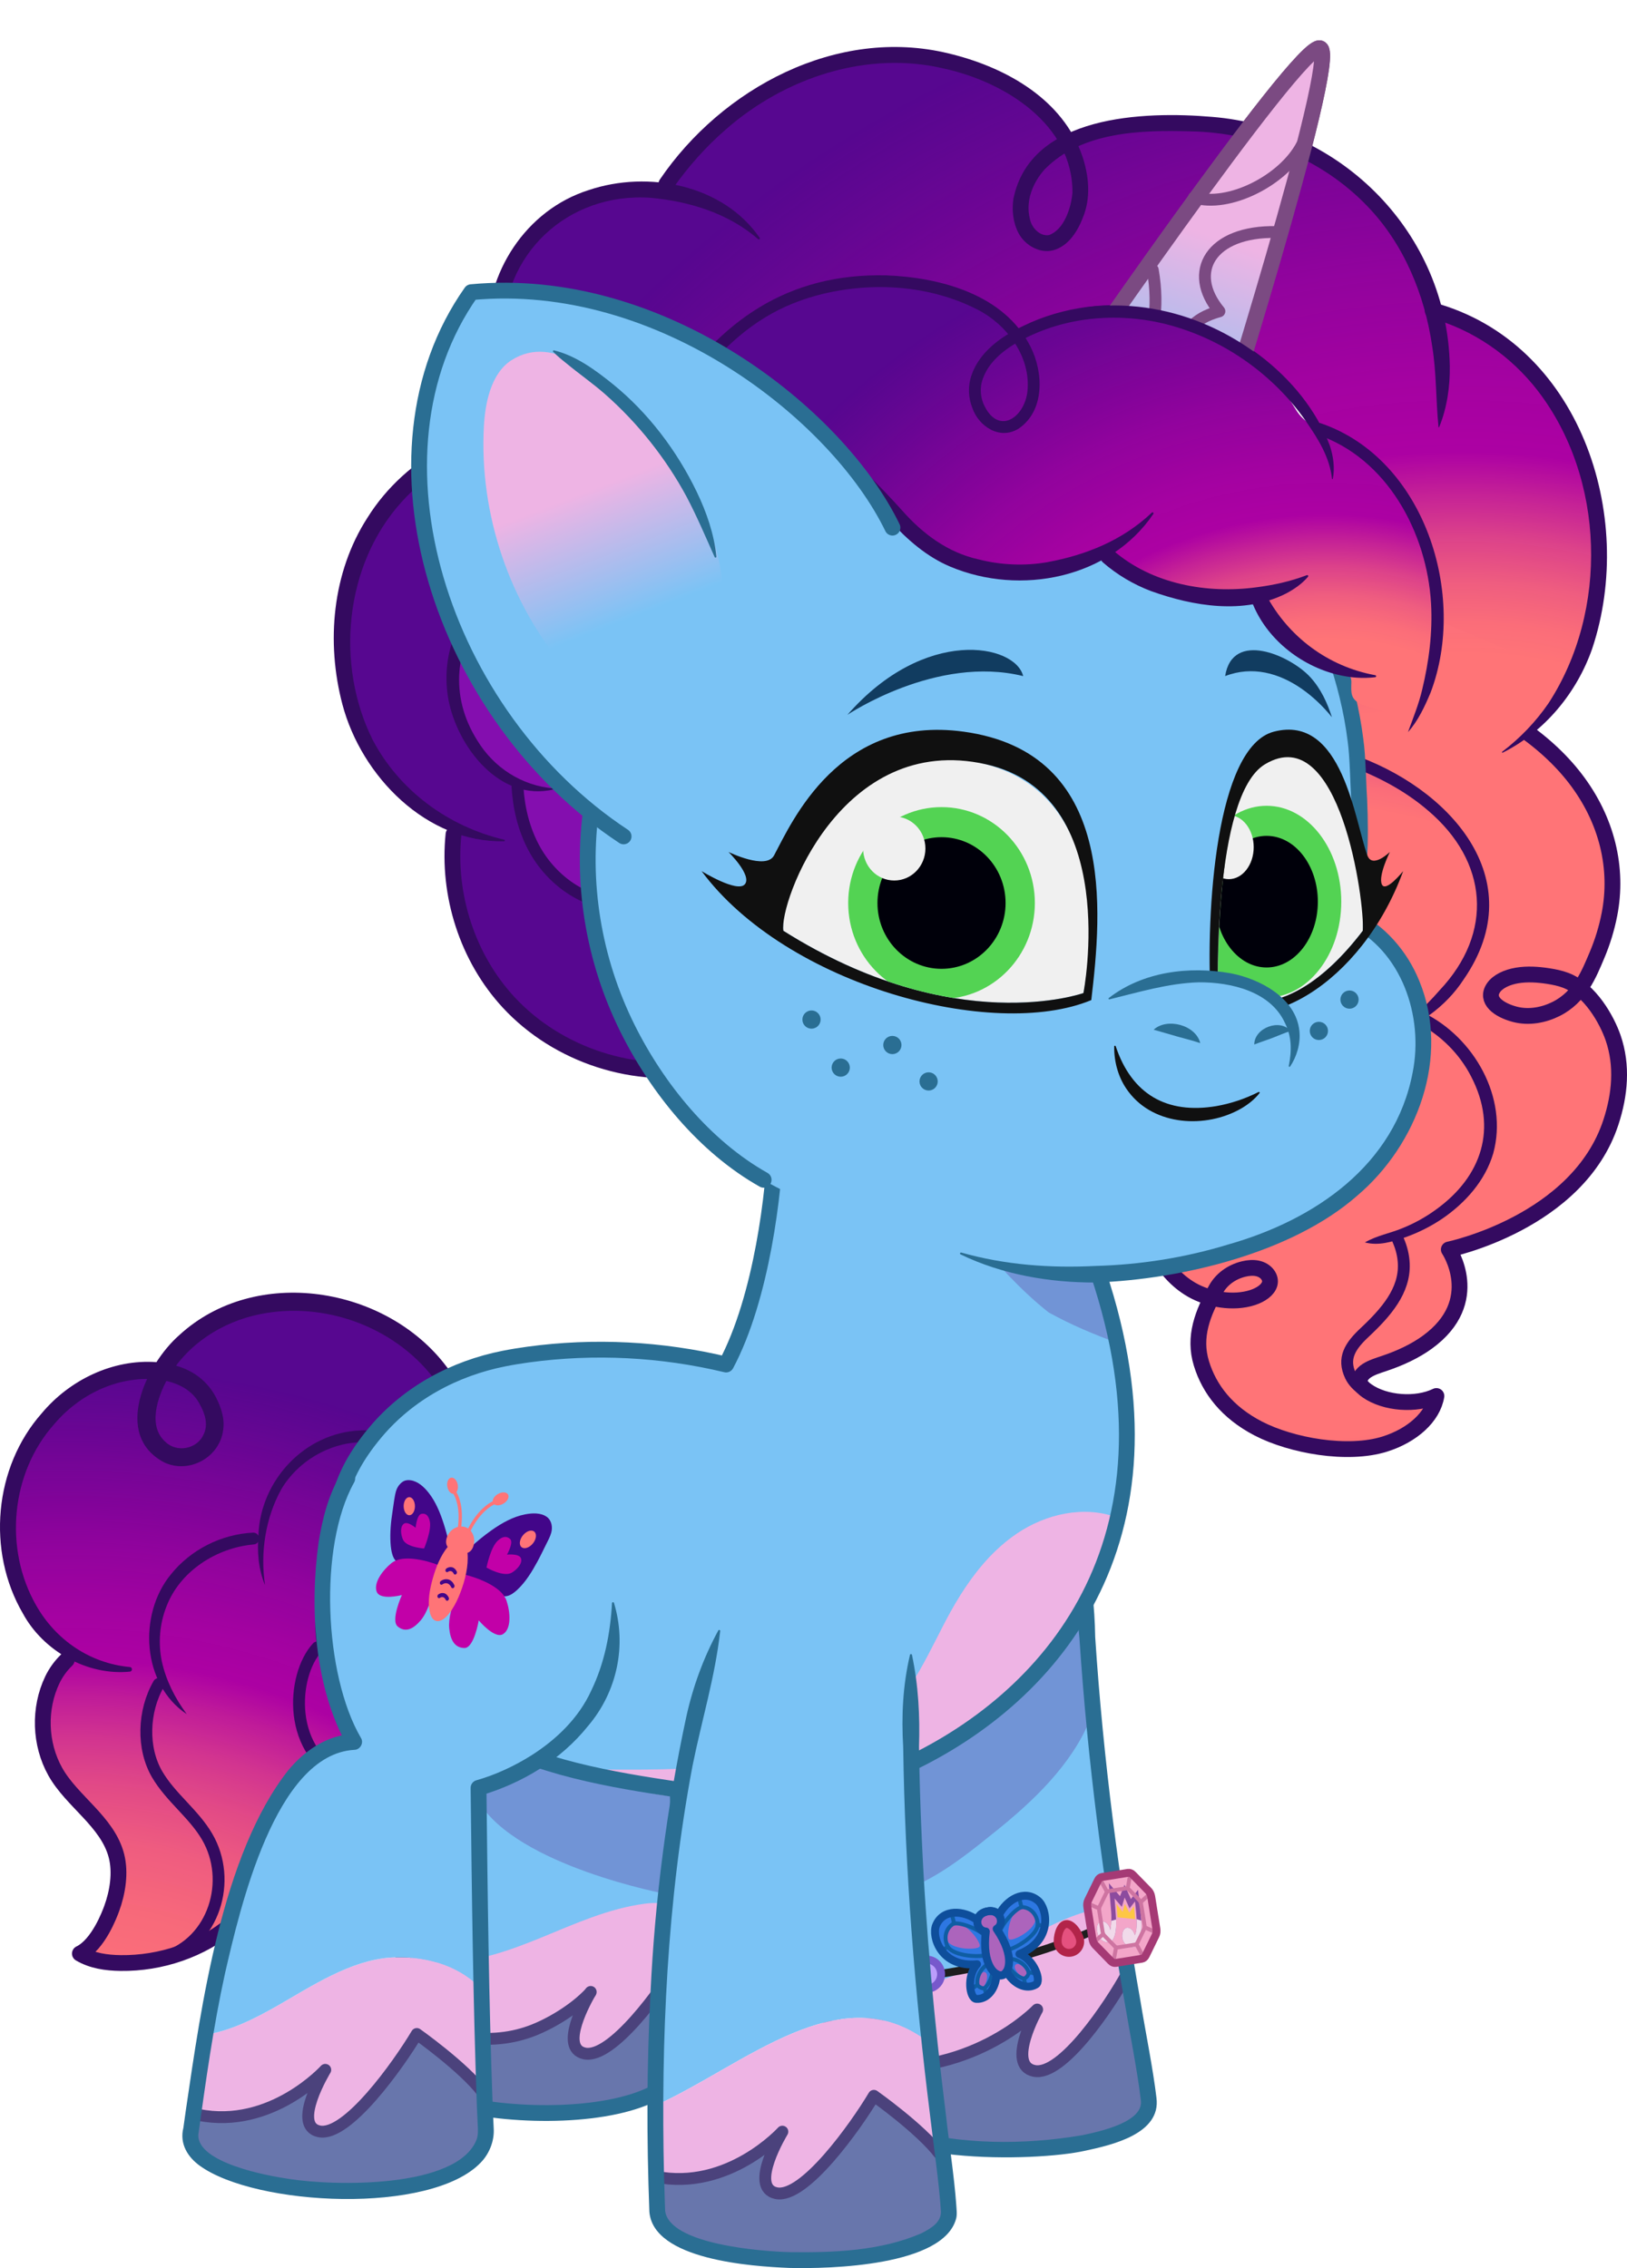 <?xml version="1.0" encoding="UTF-8"?>
<svg xmlns="http://www.w3.org/2000/svg" xmlns:xlink="http://www.w3.org/1999/xlink" viewBox="0 0 1716.53 2392.941">
<svg xmlns="http://www.w3.org/2000/svg" xmlns:xlink="http://www.w3.org/1999/xlink" viewBox="0 0 411.967 574.306">
  <defs>
    <radialGradient id="radial-gradient" cx="17.249" cy="579.209" fx="17.249" fy="579.209" r="246.16" gradientUnits="userSpaceOnUse">
      <stop offset=".015" stop-color="#ff7477"/>
      <stop offset=".291" stop-color="#fe7277" stop-opacity=".997"/>
      <stop offset=".39" stop-color="#fa6b7a" stop-opacity=".985"/>
      <stop offset=".461" stop-color="#f45f7f" stop-opacity=".965"/>
      <stop offset=".518" stop-color="#eb4e86" stop-opacity=".936"/>
      <stop offset=".567" stop-color="#df3890" stop-opacity=".898"/>
      <stop offset=".61" stop-color="#d11e9b" stop-opacity=".852"/>
      <stop offset=".647" stop-color="#c200a8" stop-opacity=".8"/>
      <stop offset=".693" stop-color="#ba00a6" stop-opacity=".78"/>
      <stop offset=".762" stop-color="#a701a2" stop-opacity=".725"/>
      <stop offset=".846" stop-color="#87039a" stop-opacity=".635"/>
      <stop offset=".94" stop-color="#5b0690" stop-opacity=".511"/>
      <stop offset=".947" stop-color="#570790" stop-opacity=".5"/>
    </radialGradient>
    <radialGradient id="radial-gradient-2" cx="342.456" cy="271.087" fx="342.456" fy="271.087" r="260.877" gradientTransform="translate(-6.851 44.567) scale(1.071 .814)" gradientUnits="userSpaceOnUse">
      <stop offset=".4" stop-color="#ff7477"/>
      <stop offset=".427" stop-color="#fc6e79" stop-opacity=".991"/>
      <stop offset=".461" stop-color="#f4607f" stop-opacity=".966"/>
      <stop offset=".497" stop-color="#e84889" stop-opacity=".925"/>
      <stop offset=".534" stop-color="#d62697" stop-opacity=".867"/>
      <stop offset=".57" stop-color="#c200a8" stop-opacity=".8"/>
      <stop offset=".633" stop-color="#ba00a6" stop-opacity=".78"/>
      <stop offset=".727" stop-color="#a701a2" stop-opacity=".725"/>
      <stop offset=".84" stop-color="#87039a" stop-opacity=".635"/>
      <stop offset=".968" stop-color="#5b0690" stop-opacity=".511"/>
      <stop offset=".979" stop-color="#570790" stop-opacity=".5"/>
    </radialGradient>
    <radialGradient id="radial-gradient-3" cx="310.83" cy="294.216" fx="310.83" fy="294.216" r="247.332" xlink:href="#radial-gradient-2"/>
    <clipPath id="clippath">
      <path d="M316.629,110.747c-.111-.178-.222-.353-.334-.526-5.245-8.091-13.406-15.656-22.478-19.175-8.793-3.41-18.711-4.182-27.834-1.785,13.966-21.215,27.218-43.184,41.451-64.221,4.056-5.995,8.122-12.003,12.797-17.529,2.303-2.722,4.882-5.412,8.232-6.632,2.727-.994,5.712-.919,8.613-.832,1.679.051,3.424.118,4.914.894,2.475,1.29,3.623,4.187,4.226,6.912,1.856,8.374.464,17.107-1.373,25.485-5.843,26.649-13.93,54.166-28.214,77.409Z" fill="none"/>
    </clipPath>
    <linearGradient id="linear-gradient" x1="318.955" y1="15.88" x2="286.457" y2="109.615" gradientUnits="userSpaceOnUse">
      <stop offset=".458" stop-color="#eeb4e4"/>
      <stop offset="1" stop-color="#7ac3f5"/>
    </linearGradient>
    <clipPath id="clippath-1">
      <path d="M321.184,191.225c21.476-10.137,24.437,37.413,23.883,44.462-20.972,27.401-36.68,15.768-36.68,15.768,0,0-1.211-53.618,12.797-60.23Z" fill="none"/>
    </clipPath>
    <clipPath id="clippath-2">
      <path d="M274.331,251.453s-32.536,11.633-75.978-15.768c-1.148-7.048,12.086-50.85,51.344-42.151,35.991,7.975,24.634,57.919,24.634,57.919Z" fill="none"/>
    </clipPath>
    <radialGradient id="radial-gradient-4" cx="369.821" cy="286.484" fx="369.821" fy="286.484" r="302.026" gradientTransform="matrix(1,0,0,1,0,0)" xlink:href="#radial-gradient-2"/>
    <radialGradient id="radial-gradient-5" cx="335.769" cy="236.241" fx="335.769" fy="236.241" r="185.904" gradientTransform="matrix(1,0,0,1,0,0)" xlink:href="#radial-gradient-2"/>
    <linearGradient id="linear-gradient-2" x1="140.875" y1="104.957" x2="166.776" y2="172.3" gradientUnits="userSpaceOnUse">
      <stop offset=".29" stop-color="#eeb4e4"/>
      <stop offset=".761" stop-color="#7ac3f5"/>
    </linearGradient>
    <clipPath id="clippath-3">
      <path d="M321.848,94.748c-1.618-.578-2.973-1.775-4.313-2.881-12.088-9.979-28.186-14.952-43.796-13.53,1.157-4.16,4.309-7.759,6.597-11.365,3.069-4.836,6.132-9.676,9.208-14.507,5.862-9.207,11.773-18.383,17.889-27.423,4.056-5.995,8.122-12.003,12.797-17.529,2.303-2.722,4.882-5.412,8.232-6.632,2.727-.994,5.712-.919,8.613-.832,1.679.051,3.424.118,4.914.894,2.475,1.29,3.623,4.187,4.226,6.912,1.856,8.374.464,17.107-1.373,25.485-2.61,11.902-5.608,23.733-9.379,35.324-1.853,5.694-3.888,11.331-6.165,16.87-1.37,3.332-1.715,10.65-6.831,9.402-.211-.051-.417-.114-.62-.186Z" fill="none"/>
    </clipPath>
  </defs>
  <g isolation="isolate">
    <g id="filly_misty" data-name="filly misty">
      <g id="filly_misty-2" data-name="filly misty">
        <g id="body">
          <g id="leg">
            <g id="colour">
              <path d="M134.361,514.338c4.69-1.71,12.21-5.27,15.1-9.78-.96,1.65-8.01,14.02-1.44,15.4,6.88,1.43,19.44-15.96,24.37-24.07.24,9.16.51,17.47.83,23.34,1.28,23.52-77.59,18.16-74.76,1.14.32-1.93.82-5.82,1.55-10.99,10.44,5.9,22.73,9.22,34.35,4.96Z" fill="#6876ac"/>
              <path d="M205.421,386.168c4.26,37.169-34.038,46.82-34.04,46.82-1.07.27.328,26.955.356,28.814.108,7.171,1.426,15.281.496,22.372-.796,6.072-6.695,10.229-11.956,12.405-5.665,2.343-11.75,3.491-17.822,4.333-10.859,1.506-21.848,2.079-32.805,1.711-1.572-.053-3.199-.139-4.598-.859-6.364-3.274-.458-19.472.726-24.717,1.997-8.844,4.364-17.643,7.562-26.136,4.309-11.442,12.027-29.162,26.551-29.564-10.03-16.53-10.76-51.68-1.76-66.68l67.29,31.5Z" fill="#7ac3f5"/>
              <g id="shadows" mix-blend-mode="multiply" opacity=".3">
                <path d="M121.201,456.156c9.655,16.314,47.413,23.415,47.413,23.415l2.915-26.428-33.871-8.334-16.491,7.902.034,3.445Z" fill="#5b268e"/>
              </g>
              <path d="M149.461,504.558c-2.89,4.51-10.41,8.07-15.1,9.78-11.62,4.26-23.91.94-34.349-4.96-.436-.246,1.356-10.417,1.71-11.249,1.201-2.826.143-1.877,3.271-1.775,2.253.073,4.468.632,6.757.622,8.802-.041,17.349-3.099,25.394-6.396,8.431-3.455,16.943-7.325,26.059-8.53,10.622-1.403,8.978,5.231,9.189,13.837-4.93,8.11-17.49,25.5-24.37,24.07-6.57-1.38.48-13.75,1.44-15.4Z" fill="#eeb4e4"/>
            </g>
            <g id="line">
              <path d="M149.571,504.378s-.04.06-.11.18c-4.04,4.34-10.41,8.07-15.1,9.78-11.62,4.26-23.91.94-34.35-4.96-.21-.11-.41-.23-.62-.35" fill="none" stroke="#4b427c" stroke-linecap="round" stroke-linejoin="round" stroke-width="3"/>
              <path d="M172.751,495.298c-.11.19-.23.39-.36.59-4.93,8.11-17.49,25.5-24.37,24.07-6.57-1.38.48-13.75,1.44-15.4" fill="none" stroke="#4b427c" stroke-linecap="round" stroke-linejoin="round" stroke-width="3"/>
              <path d="M138.131,354.668c-9,15-8.27,50.15,1.76,66.68-22.04.61-32.7,44.62-37.73,74.15-.88,5.17-1.58,9.9-2.15,13.88-.73,5.17-1.23,9.06-1.55,10.99-2.83,17.02,76.04,22.38,74.76-1.14-.32-5.87-.59-14.18-.83-23.34-.1-4.08-.19-8.33-.28-12.61-.5-24.65-.73-50.29-.73-50.29,0,0,38.3-9.65,34.04-46.82" fill="none" stroke="#2a6e93" stroke-linecap="round" stroke-linejoin="round" stroke-width="4"/>
            </g>
          </g>
          <g id="tail">
            <g id="colour-2" data-name="colour">
              <g>
                <path d="M90.001,363.757c-8.328.768-16.152,5.904-20.136,13.248-1.872,3.432-2.904,7.272-3.456,11.16l-2.28,1.416c-.888.024-1.776.144-2.616.288-12.384,2.208-22.032,11.64-22.392,24.624-.096,2.88.336,5.76,1.224,8.496.312.984.672,1.944,1.104,2.856l-1.272.576c-3.96,6.864-4.272,16.272-.36,22.92,3.456,5.856,9.216,9.888,12.624,15.72,3.768,6.408,3.84,16.56-.384,22.8-.936,1.392-2.136,2.616-3.504,3.6l.696,1.584c10.272-4.584,18.912-12.864,22.128-23.592.864-2.832,1.896-6.72,2.232-10.392,6.048-1.08,12.528-4.344,17.64-7.344.864-.528,1.728-1.056,2.568-1.632l-7.488-.24c-13.8-7.056-12.288-25.848-5.976-32.712l1.128-.096c-1.488-8.232,1.416-17.352,9.144-21.456,7.128-3.792,16.536-2.28,22.464,3.192l.096.096c.648-.792,1.272-1.608,1.824-2.448,4.848-16.272-6.84-34.32-25.008-32.664Z" fill="#570790"/>
                <path d="M110.809,401.437c.84-.792,1.632-1.656,2.376-2.568l-.096-.096c-5.928-5.472-15.336-6.984-22.464-3.192-7.728,4.104-10.632,13.224-9.144,21.456l-1.128.096c-6.312,6.864-7.824,25.656,5.976,32.712l7.488.24c5.928-3.96,11.16-9.192,14.664-15.36,5.64-9.96,6.936-22.224,3.624-33.144l-1.296-.144Z" fill="#570790"/>
                <path d="M106.849,342.469c-17.208-16.872-49.128-18.12-64.272,2.136-.672.888-1.296,1.824-1.848,2.784-4.656-.624-9.48-.144-13.896,1.464-10.68,3.864-18.768,13.32-22.584,24-4.848,13.56-1.848,31.848,8.976,42.024,1.32,1.248,2.76,2.352,4.272,3.312l-.576,2.112c-1.512,1.464-2.784,3.216-3.672,5.064-3.48,7.272-3.192,16.2.744,23.232,4.2,7.536,13.224,12.624,15.48,21.264,1.128,4.296.312,9.336-1.2,13.44-.48,1.296-6.264,12.432-8.04,11.376,3.048,1.824,6.72,2.328,10.296,2.376,6.288.072,12.768-1.344,18.72-4.008l-.696-1.584c1.368-.984,2.568-2.208,3.504-3.6,4.224-6.24,4.152-16.392.384-22.8-3.408-5.832-9.168-9.864-12.624-15.72-3.912-6.648-3.6-16.056.36-22.92l1.272-.576c-.432-.912-.792-1.872-1.104-2.856-.888-2.736-1.32-5.616-1.224-8.496.36-12.984,10.008-22.416,22.392-24.624.84-.144,1.728-.264,2.616-.288l2.28-1.416c.552-3.888,1.584-7.728,3.456-11.16,3.984-7.344,11.808-12.48,20.136-13.248,18.168-1.656,29.856,16.392,25.008,32.664,4.176-6.12,6.648-13.8,7.392-20.304,1.368-12.024-7.128-25.392-15.552-33.648Z" fill="#570790"/>
                <path d="M106.849,342.469c-17.208-16.872-49.128-18.12-64.272,2.136-.672.888-1.296,1.824-1.848,2.784-4.656-.624-9.48-.144-13.896,1.464-10.68,3.864-18.768,13.32-22.584,24-4.848,13.56-1.848,31.848,8.976,42.024,1.32,1.248,2.76,2.352,4.272,3.312l-.576,2.112c-1.512,1.464-2.784,3.216-3.672,5.064-3.48,7.272-3.192,16.2.744,23.232,4.2,7.536,13.224,12.624,15.48,21.264,1.128,4.296.312,9.336-1.2,13.44-.48,1.296-6.264,12.432-8.04,11.376,3.048,1.824,6.72,2.328,10.296,2.376,6.288.072,12.768-1.344,18.72-4.008,10.272-4.584,18.912-12.864,22.128-23.592.864-2.832,1.896-6.72,2.232-10.392,6.048-1.08,12.528-4.344,17.64-7.344.864-.528,1.728-1.056,2.568-1.632,5.928-3.96,11.16-9.192,14.664-15.36,5.64-9.96,6.936-22.224,3.624-33.144l-1.296-.144c.84-.792,1.632-1.656,2.376-2.568.648-.792,1.272-1.608,1.824-2.448,4.176-6.12,6.648-13.8,7.392-20.304,1.368-12.024-7.128-25.392-15.552-33.648Z" fill="#570790"/>
              </g>
              <g>
                <path d="M90.001,363.757c-8.328.768-16.152,5.904-20.136,13.248-1.872,3.432-2.904,7.272-3.456,11.16l-2.28,1.416c-.888.024-1.776.144-2.616.288-12.384,2.208-22.032,11.64-22.392,24.624-.096,2.88.336,5.76,1.224,8.496.312.984.672,1.944,1.104,2.856l-1.272.576c-3.96,6.864-4.272,16.272-.36,22.92,3.456,5.856,9.216,9.888,12.624,15.72,3.768,6.408,3.84,16.56-.384,22.8-.936,1.392-2.136,2.616-3.504,3.6l.696,1.584c10.272-4.584,18.912-12.864,22.128-23.592.864-2.832,1.896-6.72,2.232-10.392,6.048-1.08,12.528-4.344,17.64-7.344.864-.528,1.728-1.056,2.568-1.632l-7.488-.24c-13.8-7.056-12.288-25.848-5.976-32.712l1.128-.096c-1.488-8.232,1.416-17.352,9.144-21.456,7.128-3.792,16.536-2.28,22.464,3.192l.096.096c.648-.792,1.272-1.608,1.824-2.448,4.848-16.272-6.84-34.32-25.008-32.664Z" fill="#570790"/>
                <path d="M110.809,401.437c.84-.792,1.632-1.656,2.376-2.568l-.096-.096c-5.928-5.472-15.336-6.984-22.464-3.192-7.728,4.104-10.632,13.224-9.144,21.456l-1.128.096c-6.312,6.864-7.824,25.656,5.976,32.712l7.488.24c5.928-3.96,11.16-9.192,14.664-15.36,5.64-9.96,6.936-22.224,3.624-33.144l-1.296-.144Z" fill="#570790"/>
                <path d="M106.849,342.469c-17.208-16.872-49.128-18.12-64.272,2.136-.672.888-1.296,1.824-1.848,2.784-4.656-.624-9.48-.144-13.896,1.464-10.68,3.864-18.768,13.32-22.584,24-4.848,13.56-1.848,31.848,8.976,42.024,1.32,1.248,2.76,2.352,4.272,3.312l-.576,2.112c-1.512,1.464-2.784,3.216-3.672,5.064-3.48,7.272-3.192,16.2.744,23.232,4.2,7.536,13.224,12.624,15.48,21.264,1.128,4.296.312,9.336-1.2,13.44-.48,1.296-6.264,12.432-8.04,11.376,3.048,1.824,6.72,2.328,10.296,2.376,6.288.072,12.768-1.344,18.72-4.008l-.696-1.584c1.368-.984,2.568-2.208,3.504-3.6,4.224-6.24,4.152-16.392.384-22.8-3.408-5.832-9.168-9.864-12.624-15.72-3.912-6.648-3.6-16.056.36-22.92l1.272-.576c-.432-.912-.792-1.872-1.104-2.856-.888-2.736-1.32-5.616-1.224-8.496.36-12.984,10.008-22.416,22.392-24.624.84-.144,1.728-.264,2.616-.288l2.28-1.416c.552-3.888,1.584-7.728,3.456-11.16,3.984-7.344,11.808-12.48,20.136-13.248,18.168-1.656,29.856,16.392,25.008,32.664,4.176-6.12,6.648-13.8,7.392-20.304,1.368-12.024-7.128-25.392-15.552-33.648Z" fill="#570790"/>
                <path d="M106.849,342.469c-17.208-16.872-49.128-18.12-64.272,2.136-.672.888-1.296,1.824-1.848,2.784-4.656-.624-9.48-.144-13.896,1.464-10.68,3.864-18.768,13.32-22.584,24-4.848,13.56-1.848,31.848,8.976,42.024,1.32,1.248,2.76,2.352,4.272,3.312l-.576,2.112c-1.512,1.464-2.784,3.216-3.672,5.064-3.48,7.272-3.192,16.2.744,23.232,4.2,7.536,13.224,12.624,15.48,21.264,1.128,4.296.312,9.336-1.2,13.44-.48,1.296-6.264,12.432-8.04,11.376,3.048,1.824,6.72,2.328,10.296,2.376,6.288.072,12.768-1.344,18.72-4.008,10.272-4.584,18.912-12.864,22.128-23.592.864-2.832,1.896-6.72,2.232-10.392,6.048-1.08,12.528-4.344,17.64-7.344.864-.528,1.728-1.056,2.568-1.632,5.928-3.96,11.16-9.192,14.664-15.36,5.64-9.96,6.936-22.224,3.624-33.144l-1.296-.144c.84-.792,1.632-1.656,2.376-2.568.648-.792,1.272-1.608,1.824-2.448,4.176-6.12,6.648-13.8,7.392-20.304,1.368-12.024-7.128-25.392-15.552-33.648Z" fill="url(#radial-gradient)"/>
              </g>
            </g>
            <g id="line-2" data-name="line">
              <g>
                <path d="M99.786,406.91c12.579-4.45,19.175-19.138,20.579-31.461.674-9.834-4.627-19.184-10.684-26.631-10.166-13.064-27.844-19.371-43.994-16.023-9.531,1.952-18.323,7.634-23.154,16.124-2.658,4.763-5.217,12.212-.599,16.22,2.86,2.761,8.002,1.76,9.599-1.881,1.303-2.55.329-5.458-1.019-7.808-2.128-4.076-6.778-5.841-11.184-6.205-9.735-.75-19.267,3.883-25.575,11.336-11.056,12.345-12.808,31.633-4.582,45.949,4.922,8.657,13.52,14.646,23.711,15.579.705.054.688,1.108-.001,1.166-10.732,1.081-21.941-5.191-27.114-14.771-9.162-15.734-7.307-36.974,4.812-50.66,6.988-8.376,17.969-13.776,29.09-12.929,3.813.336,7.69,1.385,10.798,3.823,1.786,1.393,3.262,3.195,4.285,5.22,1.246,2.479,2.189,5.273,1.753,8.128-.869,6.899-8.498,11.136-14.82,8.263-13.328-6.877-4.706-24.924,3.722-32.292,19.305-17.753,52.333-12.376,67.654,7.984,6.701,8.374,12.292,18.696,11.415,29.792-.365,3.643-1.191,7.128-2.337,10.536-3.202,9.86-10.922,20.85-22.293,20.93-.221.008-.266-.33-.062-.39h0Z" fill="#340a60"/>
                <path d="M16.912,420.306c-1.515,1.454-2.784,3.22-3.663,5.06-3.472,7.266-3.185,16.208.744,23.237,4.21,7.531,13.229,12.625,15.481,21.264,1.121,4.301.306,9.326-1.204,13.435-.474,1.29-3.35,9.097-8.042,11.367,3.062,1.83,6.736,2.348,10.303,2.393,10.203.13,20.383-3.321,28.23-9.882,13.063-11.644,11.711-27.35,11.711-27.35,0,0,11.087-2.548,20.786-8.119,6.996-4.019,13.225-9.937,17.222-16.993,5.63-9.942,6.925-22.219,3.625-33.145" fill="none" stroke="#340a60" stroke-linecap="round" stroke-linejoin="round" stroke-width="4"/>
              </g>
              <path d="M112.25,399.554c7.135-15.287-3.219-35.091-20.972-34.36-8.041.204-15.909,4.892-20.044,11.893-3.994,7.201-5.383,16.043-4.127,24.27-1.695-3.987-2.013-8.501-1.665-12.834.596-13.734,11.692-25.703,25.709-26.324,20.056-1.222,32.37,21.419,23.815,38.626-.889,1.728-3.477.514-2.716-1.273h0Z" fill="#340a60"/>
              <path d="M64.143,391.079c-9.349.859-18.559,6.736-21.99,15.69-1.76,4.428-2.148,9.396-1.141,14.064,1.059,4.715,3.254,9.1,6.283,13.214-11.302-7.498-12.403-25.163-4.059-35.354,5.036-6.308,12.797-10.217,20.858-10.615,1.955.016,2.013,2.919.05,3h0Z" fill="#340a60"/>
              <path d="M40.184,426.411c-3.956,6.865-4.275,16.286-.359,22.932,3.444,5.845,9.195,9.879,12.616,15.717,6.515,11.121,1.743,26.708-10.859,30.617" fill="none" stroke="#340a60" stroke-linecap="round" stroke-linejoin="round" stroke-width="3"/>
              <path d="M112.07,399.876c-12.803-10.537-30.315-2.847-29.663,14.244.183,5.017,1.842,9.692,4.656,13.93-4.272-3.066-6.797-8.435-7.112-13.787-1.115-11.66,6.918-22.306,19.04-22.378,5.537-.101,11.074,1.97,15.115,5.788,1.391,1.367-.564,3.485-2.035,2.204h0Z" fill="#340a60"/>
              <path d="M80.356,417.136c-6.544,7.116-7.923,27.064,7.585,33.464" fill="none" stroke="#340a60" stroke-linecap="round" stroke-linejoin="round" stroke-width="3"/>
            </g>
          </g>
          <g id="leg-2" data-name="leg">
            <g>
              <path d="M283.361,489.489c.039,1.597.001,3.183-.145,4.751-11.763,1.807-22.54,7.394-33.455,12.137-10.915,4.743-22.714,8.771-34.509,7.186-.387-7.785-.585-15.5-.768-23.28-.822-35.024.858-71.123,10.635-104.954,0,0,48.975,6.078,48.976,6.078.484.06,1.442,26.818,1.637,29.427.677,9.049,1.512,18.087,2.502,27.108.877,7.996,1.874,15.979,2.985,23.945.796,5.712,1.999,11.725,2.144,17.602Z" fill="#7ac3f5"/>
              <path d="M275.993,435.467c-4.705,11.436-14.363,20.588-23.822,28.192-5.787,4.652-11.618,9.412-18.268,12.795-5.726,2.913-13.178,6.142-19.577,6.848-.637.07.998-22.806,1.146-25.54.535-9.884,1.615-19.809,4.45-29.327,3.308-11.105,9.161-21.706,18.094-29.085,2.107-1.74,4.386-3.3,6.893-4.389,6.079-2.639,13.39-2.243,19.148,1.037,3.472,1.978,6.332,4.977,8.234,8.483,2.18,4.02,1.589,6.776,1.629,11.011.063,6.597,1.392,13.4,2.074,19.973Z" fill="#5b268e" mix-blend-mode="multiply" opacity=".3"/>
              <path d="M278.013,510.354c-1.697,2.345-3.393,4.691-5.09,7.037-2.221,3.07-4.965,6.437-8.751,6.604-1.497.066-3.14-.531-3.819-1.866-.323-.635-.396-1.365-.433-2.077-.18-3.428.348-6.892,1.541-10.111-10.532,10.857-30.58,16.158-45.302,13.297-.444-.086-.663-9.469-.715-10.338-.107-1.766-.872-4.76-.361-6.431.692-2.264,1.699-1.662,4.225-1.736,8.618-.253,17.186-2.186,25.073-5.668,12.721-5.616,24.166-15.329,38.032-16.374-.412.031,3.117,15.744,2.473,17.669-1.026,3.071-3.964,5.973-5.849,8.578-.341.472-.683.944-1.024,1.415Z" fill="#eeb4e4"/>
              <path d="M290.908,532.025c1.714,16.238-72.585,16.537-74.018.012-.29-3.34-.896-6.497-1.335-9.8,16.052,2.866,33.27-1.639,45.861-12-.586,2.303-1.173,4.606-1.759,6.909-.409,1.607-.758,3.501.315,4.765.623.734,1.609,1.068,2.568,1.153,3.862.345,7.116-2.709,9.644-5.649,5.012-5.829,9.454-12.149,13.24-18.84,2.001,11.251,4.286,22.099,5.484,33.45Z" fill="#6876ac"/>
            </g>
            <g>
              <path d="M217.421,522.898c28,4,45.194-14.063,45.194-14.063,0,0-7.902,14.069-.761,15.536s19.258-16.798,23.53-24.591" fill="none" stroke="#4b427c" stroke-linecap="round" stroke-linejoin="round" stroke-width="3"/>
              <path d="M225.357,385.394c-.755,11.684-3.643,22.854-5.341,34.373-4.706,34.461-4.437,69.457-1.8,104.1.169,1.686.503,6.768.738,8.431,1.277,3.922,6.196,5.473,9.884,6.763,14.422,4.03,30.435,4.116,45.181,1.599,4.378-.928,15.863-3.336,14.826-9.033-.836-7.137-2.821-17.055-4.021-24.277-5.411-30.626-9.47-61.519-11.505-92.564-.862-7.791-.899-15.586.526-23.369.032-.257.448-.279.5-.018,2.041,7.686,2.83,15.372,2.965,23.121,2.026,30.907,6.067,61.645,11.455,92.143,1.196,7.374,3.188,17.138,4.055,24.519,1.215,9.162-11.381,11.973-18.045,13.407-12.516,2.83-55.656,3.777-59.733-11.452-.296-1.963-.626-6.89-.814-8.955-2.659-34.926-2.924-70.195,1.826-104.972.56-3.864,1.234-7.713,1.739-11.591,1.274-7.746,3.648-15.294,7.082-22.362.11-.249.523-.132.48.139h0Z" fill="#2a6e93"/>
            </g>
            <g id="bracelet">
              <path d="M214.206,501.837c42.725-.858,68.395-15.801,68.395-15.801" fill="none" stroke="#1e1e1e" stroke-miterlimit="10" stroke-width="2"/>
              <g>
                <path d="M222.799,511.1l4.114-5.103c.373-.462.547-1.054.483-1.645l-.883-8.231c-.063-.591-.359-1.132-.821-1.505l-5.103-4.114c-.462-.373-1.054-.547-1.644-.483l-9.467,1.015c-.591.063-1.132.359-1.505.821l-4.114,5.103c-.373.462-.547,1.054-.483,1.645l.883,8.231c.063.591.359,1.132.821,1.505l5.103,4.114c.462.373,1.054.547,1.644.483l9.467-1.015c.591-.063,1.132-.359,1.505-.821Z" fill="#fbfafc"/>
                <g>
                  <path d="M212.517,497.027l7.431-.673-2.931,5.886,2.806.012s-7.029,9.272-7.337,9.305,2.727-7.35,2.727-7.35l-4.031-.265,1.336-6.914Z" fill="#d54b96"/>
                  <polygon points="212.517 497.027 215.893 496.721 212.768 504.045 211.181 503.941 212.517 497.027" fill="#38bbc9"/>
                  <polygon points="213.386 496.309 219.21 495.728 218.854 492.864 217.244 494.288 216.22 492.228 215.075 494.102 213.62 492.394 213.386 496.309" fill="#fdc645"/>
                </g>
                <path d="M220.246,507.785l2.697-3.345c.244-.303.358-.691.317-1.078l-.579-5.396c-.042-.387-.235-.742-.538-.986l-3.345-2.697c-.303-.244-.691-.358-1.078-.317l-6.206.666c-.387.042-.742.235-.986.538l-2.697,3.345c-.244.303-.358.691-.317,1.078l.579,5.396c.042.387.235.742.538.986l3.345,2.697c.303.244.691.358,1.078.317l6.206-.666c.387-.042.742-.235.986-.538Z" fill="none" stroke="#c6b9db" stroke-miterlimit="10"/>
                <line x1="210.885" y1="494.853" x2="208.608" y2="491.318" fill="none" stroke="#c6b9db" stroke-miterlimit="10"/>
                <line x1="222.122" y1="511.796" x2="219.844" y2="508.261" fill="none" stroke="#c6b9db" stroke-miterlimit="10"/>
                <line x1="210.933" y1="512.996" x2="212.409" y2="509.058" fill="none" stroke="#c6b9db" stroke-miterlimit="10"/>
                <line x1="218.321" y1="494.055" x2="219.796" y2="490.118" fill="none" stroke="#c6b9db" stroke-miterlimit="10"/>
                <line x1="222.686" y1="497.448" x2="226.297" y2="495.292" fill="none" stroke="#c6b9db" stroke-miterlimit="10"/>
                <line x1="204.546" y1="507.744" x2="208.157" y2="505.588" fill="none" stroke="#c6b9db" stroke-miterlimit="10"/>
                <line x1="227.37" y1="505.295" x2="223.384" y2="503.954" fill="none" stroke="#c6b9db" stroke-miterlimit="10"/>
                <line x1="207.45" y1="499.002" x2="203.464" y2="497.661" fill="none" stroke="#c6b9db" stroke-miterlimit="10"/>
                <path d="M222.799,511.1l4.114-5.103c.373-.462.547-1.054.483-1.645l-.883-8.231c-.063-.591-.359-1.132-.821-1.505l-5.103-4.114c-.462-.373-1.054-.547-1.644-.483l-9.467,1.015c-.591.063-1.132.359-1.505.821l-4.114,5.103c-.373.462-.547,1.054-.483,1.645l.883,8.231c.063.591.359,1.132.821,1.505l5.103,4.114c.462.373,1.054.547,1.644.483l9.467-1.015c.591-.063,1.132-.359,1.505-.821Z" fill="none" stroke="#8e7aa5" stroke-miterlimit="10" stroke-width="2"/>
              </g>
              <g>
                <path d="M253.162,497.737l.95-.23c1.56,4.533,5.496,6.606,8.192,4.983,1.432-.862-.38-6.278-4.182-7.724,8.479-3.371,7.081-11.472,4.74-13.481-4.598-3.946-10.983,2.106-10.868,7.467l-.95.23-.95.23c-2.35-4.82-10.795-7.282-13.08-1.671-1.163,2.857,1.297,10.701,10.38,9.822-2.72,3.024-1.855,8.67-.187,8.781,3.14.21,5.692-3.433,5.007-8.178l.95-.23Z" fill="#2d77e2"/>
                <path d="M253.748,500.16c1.675-.405,3.479-4.591-1.395-11.748,2.124-1.205,1.057-5.263-2.513-4.399-3.57.864-2.663,4.961-.223,5.061-1.062,8.593,2.457,11.491,4.131,11.086Z" fill="#ac64bc"/>
                <path d="M239.866,488.713c2.571-5.061,8.775,2.976,8.177,4.153-.598,1.177-10.749.907-8.177-4.153Z" fill="#ac64bc"/>
                <path d="M260.916,483.619c-4.601-3.325-6.443,6.66-5.373,7.433,1.07.773,9.974-4.108,5.373-7.433Z" fill="#ac64bc"/>
                <path d="M248.242,503.34c1.247.347,2.459-3.606,1.108-3.982-1.35-.376-2.355,3.635-1.108,3.982Z" fill="#ac64bc"/>
                <path d="M259.955,500.52c-.95.878-3.836-2.083-2.806-3.035,1.029-.952,3.756,2.156,2.806,3.035Z" fill="#ac64bc"/>
                <path d="M249.486,490.392c-.787-1.571-6.863-4.06-8.229-3.186s-2.432,2.843-1.447,5.389,7.466,3.091,9.863,2.478" fill="none" stroke="#0f5da3" stroke-linecap="round" stroke-linejoin="round"/>
                <path d="M250.286,497.212c-3.086,1.911-3.031,5.142-2.662,5.563s1.18.829,1.679.611,1.872-2.203,2.04-4.384" fill="none" stroke="#0f5da3" stroke-linecap="round" stroke-linejoin="round"/>
                <line x1="247.517" y1="502.535" x2="245.764" y2="503.855" fill="none" stroke="#0f5da3" stroke-linecap="round" stroke-linejoin="round"/>
                <line x1="249.303" y1="503.386" x2="249.785" y2="505.378" fill="none" stroke="#0f5da3" stroke-linecap="round" stroke-linejoin="round"/>
                <line x1="240" y1="492.959" x2="238.419" y2="493.931" fill="none" stroke="#0f5da3" stroke-linecap="round" stroke-linejoin="round"/>
                <line x1="241.584" y1="487.027" x2="240.949" y2="484.402" fill="none" stroke="#0f5da3" stroke-linecap="round" stroke-linejoin="round"/>
                <path d="M253.145,489.506c-.019-1.757,4.247-6.749,5.861-6.596,1.614.153,3.463,1.416,3.751,4.131s-5.226,6.163-7.639,6.714" fill="none" stroke="#0f5da3" stroke-linecap="round" stroke-linejoin="round"/>
                <path d="M255.552,495.937c3.618.289,5.047,3.186,4.911,3.73s-.67,1.276-1.214,1.311-2.673-1.103-3.82-2.966" fill="none" stroke="#0f5da3" stroke-linecap="round" stroke-linejoin="round"/>
                <line x1="260.449" y1="499.405" x2="262.612" y2="499.778" fill="none" stroke="#0f5da3" stroke-linecap="round" stroke-linejoin="round"/>
                <line x1="259.25" y1="500.978" x2="259.732" y2="502.97" fill="none" stroke="#0f5da3" stroke-linecap="round" stroke-linejoin="round"/>
                <line x1="262.756" y1="487.451" x2="264.606" y2="487.593" fill="none" stroke="#0f5da3" stroke-linecap="round" stroke-linejoin="round"/>
                <line x1="258.634" y1="482.9" x2="257.999" y2="480.276" fill="none" stroke="#0f5da3" stroke-linecap="round" stroke-linejoin="round"/>
                <path d="M253.748,500.16c1.675-.405,3.479-4.591-1.395-11.748,2.124-1.205,1.057-5.263-2.513-4.399-3.57.864-2.663,4.961-.223,5.061-1.062,8.593,2.457,11.491,4.131,11.086Z" fill="none" stroke="#0e4e9b" stroke-linecap="round" stroke-linejoin="round" stroke-width="2"/>
                <path d="M262.861,481.286c-3.49-2.995-8.007-.229-9.932,3.622-.573-.771-1.618-1.251-3.088-.895s-2.18,1.261-2.337,2.208c-3.473-2.545-8.755-2.939-10.49,1.32-1.163,2.857,1.297,10.701,10.379,9.822-2.72,3.024-1.855,8.67-.187,8.781,2.709.181,4.979-2.508,5.111-6.297.524.314,1.031.409,1.432.312s.808-.413,1.131-.932c1.849,3.309,5.098,4.663,7.424,3.263,1.432-.862-.38-6.278-4.182-7.724,8.479-3.371,7.081-11.472,4.74-13.481Z" fill="none" stroke="#0e4e9b" stroke-linecap="round" stroke-linejoin="round" stroke-width="2"/>
              </g>
              <g>
                <path d="M290.109,495.152l2.489-5.093c.226-.461.299-1.05.206-1.637l-1.31-8.174c-.094-.586-.348-1.123-.707-1.491l-3.956-4.06c-.358-.368-.792-.537-1.205-.471l-6.62,1.061c-.413.066-.772.363-.997.824l-2.489,5.093c-.226.461-.299,1.05-.206,1.637l1.31,8.174c.094.586.348,1.123.707,1.491l3.956,4.06c.358.368.792.537,1.205.471l6.62-1.061c.413-.066.772-.363.997-.824Z" fill="#f3a6c9"/>
                <g>
                  <path d="M282.955,485.482s-.153-2.368-.289-3.392l1.601,1.997.56-1.975,1.129,2.206,1.181-1.64s.221,2.027.252,3.256l-4.434-.451Z" fill="#fec745"/>
                  <path d="M281.142,488.71c-.59-2.823-3.426-2.852-3.388-.38.038,2.472,1.557,3.578,3.016,3.468s2.004-2.921,1.83-5.761-.389-5.344-.389-5.344l1.834,2.139.723-2.357,1.243,2.756,1.374-1.758s.353,2.845.416,4.477c.134,3.447-.485,4.027-.485,4.027-.494-2.119-2.818-2.76-3.15-.219s2.245,4.086,3.492,2.947,1.505-3.919,1.306-6.768-.813-7.401-.813-7.401l-1.804,2.331-1.617-3.636-1.135,2.902-2.831-3.292s.394,4.874.596,7.275-.218,4.594-.218,4.594Z" fill="#8c4b9e"/>
                  <path d="M288.988,486.322c.15,2.712-.139,5.296-1.33,6.384-1.247,1.139-3.824-.406-3.492-2.947s2.656-1.9,3.15.219c0,0,.619-.58.485-4.027l1.188.372Z" fill="#f1daea"/>
                  <path d="M282.6,486.037c.174,2.84-.371,5.651-1.83,5.761s-2.978-.996-3.016-3.468c-.038-2.472,2.799-2.443,3.388.38,0,0,.187-.98.251-2.347l1.207-.327Z" fill="#f1daea"/>
                </g>
                <path d="M288.025,491.873l1.632-3.339c.148-.303.196-.688.135-1.073l-.858-5.358c-.062-.384-.228-.736-.463-.977l-2.593-2.662c-.235-.241-.519-.352-.79-.309l-4.339.695c-.271.043-.506.238-.654.54l-1.632,3.339c-.148.303-.196.688-.135,1.073l.858,5.358c.062.384.228.736.463.977l2.593,2.662c.235.241.519.352.79.309l4.339-.695c.271-.043.506-.238.654-.54Z" fill="none" stroke="#ce74a1" stroke-miterlimit="10"/>
                <line x1="280.321" y1="479.074" x2="278.414" y2="475.573" fill="none" stroke="#ce74a1" stroke-miterlimit="10"/>
                <line x1="289.687" y1="495.848" x2="287.781" y2="492.347" fill="none" stroke="#ce74a1" stroke-miterlimit="10"/>
                <line x1="281.863" y1="497.101" x2="282.581" y2="493.18" fill="none" stroke="#ce74a1" stroke-miterlimit="10"/>
                <line x1="285.52" y1="478.241" x2="286.238" y2="474.32" fill="none" stroke="#ce74a1" stroke-miterlimit="10"/>
                <line x1="288.894" y1="481.588" x2="291.272" y2="479.427" fill="none" stroke="#ce74a1" stroke-miterlimit="10"/>
                <line x1="276.904" y1="491.917" x2="279.281" y2="489.755" fill="none" stroke="#ce74a1" stroke-miterlimit="10"/>
                <line x1="292.864" y1="489.36" x2="289.929" y2="488.049" fill="none" stroke="#ce74a1" stroke-miterlimit="10"/>
                <line x1="278.234" y1="483.215" x2="275.299" y2="481.905" fill="none" stroke="#ce74a1" stroke-miterlimit="10"/>
                <path d="M290.109,495.152l2.489-5.093c.226-.461.299-1.05.206-1.637l-1.31-8.174c-.094-.586-.348-1.123-.707-1.491l-3.956-4.06c-.358-.368-.792-.537-1.205-.471l-6.62,1.061c-.413.066-.772.363-.997.824l-2.489,5.093c-.226.461-.299,1.05-.206,1.637l1.31,8.174c.094.586.348,1.123.707,1.491l3.956,4.06c.358.368.792.537,1.205.471l6.62-1.061c.413-.066.772-.363.997-.824Z" fill="none" stroke="#a53a75" stroke-miterlimit="10" stroke-width="2"/>
              </g>
              <path d="M273.47,491.15c.272,1.549-.764,3.025-2.313,3.296s-3.025-.764-3.296-2.313.477-4.661,2.026-4.932,3.312,2.4,3.583,3.949Z" fill="#e5517f" stroke="#b22449" stroke-miterlimit="10" stroke-width="2"/>
              <circle cx="234.58" cy="499.892" r="3.711" fill="#bb9dfc" stroke="#7758cc" stroke-miterlimit="10" stroke-width="2"/>
            </g>
          </g>
          <g id="body-2" data-name="body">
            <g id="colour-3" data-name="colour">
              <path d="M196.397,288.637c-.346,12.982-3.491,39.882-12.538,56.876-16.338-3.916-33.404-4.798-50.053-2.532-2.066.281-4.126.614-6.171,1.019-12.608,2.497-24.24,8.749-32.555,18.651-10.657,12.69-12.992,25.044-5.475,40.145,7.139,14.342,17.678,27.683,31.561,35.993,14.564,8.717,33.817,11.879,50.362,14.355l1.557.045c18.905,2.805,41.102,1.376,58.263-7.038,37.638-18.455,71.026-60.176,44.389-130.353-26.29-38.74-52.75-45.255-79.34-27.16Z" fill="#7ac3f5"/>
              <path d="M252.136,392.645c-4.599,4.4-8.287,9.794-11.396,15.385-5.194,9.341-9.83,21.435-18.542,28.024-9.628,7.282-23.079,9.328-34.776,10.69-13.342,1.554-26.809,1.42-40.217,1.263,2.762.032,7.289,3.162,10.073,4.041,3.914,1.235,8.018,2.263,12.107,2.702,5.848.627,12.106-.469,18.085-.302,14.887.417,30.394-1.686,43.878-8.298,12.395-6.078,23.784-14.4,32.842-24.858,4.752-5.487,8.841-11.547,12.081-18.045.611-1.225,6.931-18.865,6.303-19.09-8.236-2.958-17.703-.796-24.974,4.074-1.956,1.31-3.772,2.795-5.465,4.414Z" fill="#eeb4e4"/>
              <path d="M255.585,323.184c2.939,3.063,6.294,6.267,9.955,9.143,5.609,3.102,11.591,5.633,17.439,7.731-1.866-1.281-5.518-21.336-7.179-23.634-3.022-4.182-13.28-4.47-18.014-5.901-4.765-1.441-9.464-3.092-14.1-4.906,2.49,6.647,7.189,12.66,11.898,17.568Z" fill="#5b268e" mix-blend-mode="multiply" opacity=".3"/>
            </g>
            <path id="line-3" data-name="line" d="M196.397,288.637c-.346,12.982-3.491,39.882-12.538,56.876-16.338-3.916-33.404-4.798-50.053-2.532-2.066.281-4.126.614-6.171,1.019-12.608,2.497-24.24,8.749-32.555,18.651-10.657,12.69-12.992,25.044-5.475,40.145,7.139,14.342,17.678,27.683,31.561,35.993,14.564,8.717,33.817,11.879,50.362,14.355l1.557.045c18.905,2.805,41.102,1.376,58.263-7.038,37.638-18.455,71.026-60.176,44.389-130.353-26.29-38.74-52.75-45.255-79.34-27.16Z" fill="none" stroke="#2a6e93" stroke-linecap="round" stroke-linejoin="round" stroke-width="4"/>
          </g>
          <g id="lines">
            <g id="leg-3" data-name="leg">
              <g id="colour-4" data-name="colour">
                <path d="M123.011,538.958c1.27,23.52-77.59,18.16-74.76,1.14.17-1.02.39-2.59.67-4.61l1.32.01c18.11,3.68,31.63-10.86,32.11-11.37-.36.6-8.43,14.11-1.54,15.55,7.05,1.48,20.07-16.83,24.73-24.65,0,0,11.8,8.34,16.65,14.72l.42-.02c.12,3.47.26,6.6.4,9.23Z" fill="#6876ac"/>
                <path d="M121.901,502.998c.19,9.58.43,19.02.71,26.73l-.42.02c-4.85-6.38-16.65-14.72-16.65-14.72-4.66,7.82-17.68,26.13-24.73,24.65-6.89-1.44,1.18-14.95,1.54-15.55-.48.51-14,15.05-32.11,11.37l-1.32-.01c.64-4.73,1.61-11.92,3.03-20.26,6.52-1.01,12.66-4.13,18.43-7.44,8.62-4.94,18.37-11.41,28.48-12.11,8.08-.56,16.63,1.66,22.42,7.33l.62-.01Z" fill="#eeb4e4"/>
                <path d="M155.211,405.898c4.26,37.17-34.04,46.81-34.04,46.81,0,0,.23,25.64.73,50.29l-.62.01c-5.79-5.67-14.34-7.89-22.42-7.33-10.11.7-19.86,7.17-28.48,12.11-5.77,3.31-11.91,6.43-18.43,7.44,5.02-29.54,15.68-73.54,37.72-74.15-10.02-16.53-10.75-51.68-1.75-66.68l67.29,31.5Z" fill="#7ac3f5"/>
              </g>
              <g id="line-4" data-name="line">
                <path d="M50.244,535.5c18.44,3.743,32.119-11.394,32.119-11.394,0,0-8.6,14.104-1.553,15.575s20.066-16.838,24.726-24.651c0,0,11.804,8.34,16.653,14.717" fill="none" stroke="#4b427c" stroke-linecap="round" stroke-linejoin="round" stroke-width="3"/>
                <path d="M89.636,375.427c-9.009,16.145-7.568,48.693,1.749,64.615.802,1.27-.175,3.016-1.655,3.037-20.077,1.134-29.001,40.326-32.761,56.621-2.951,13.422-4.84,27.144-6.752,40.795-.357,7.12,17.3,10.425,22.959,11.232,11.316,1.813,42.595,2.53,47.506-9.967.412-1.147.357-2.521.282-3.729 0-0-.208-4.502-.208-4.502-.986-26.91-1.282-53.9-1.589-80.799-.01-.925.611-1.71,1.463-1.945,4.777-1.344,9.619-3.602,13.865-6.268,6.401-4.06,12.024-9.49,15.194-16.399,3.363-6.933,4.846-14.474,5.274-22.191-.002-.269.435-.322.497-.057,3.286,10.751.801,22.493-6.518,31.114-6.951,8.688-16.696,14.531-27.287,17.666-0-0,1.511-1.958,1.511-1.958.307,26.867.603,53.828,1.586,80.67 0,0,.206,4.461.206,4.461l.052,1.132c.2,3.127-1.111,6.38-3.238,8.586-12.632,13.312-57.041,11.123-71.206.833-3.045-2.201-5.147-5.572-4.136-9.575-0.0 0.0.619-4.417.619-4.417,3.882-26.394,9.188-64.861,25.911-86.099,4.061-4.921,10.002-9.091,16.659-9.205-0-0-1.655,3.036-1.655,3.036-8.397-14.847-9.605-35.138-7.271-51.716.944-5.807,2.4-11.653,5.512-17.031.553-.956,1.777-1.283,2.732-.729.977.564,1.292,1.83.697,2.787h0Z" fill="#2a6e93"/>
              </g>
            </g>
          </g>
          <g id="leg-4" data-name="leg">
            <g id="colour-5" data-name="colour">
              <path d="M235.381,517.348c-22.4-17.66-46.96,5.75-69.45,15.8.07-30.89,2.54-79.89,16.19-120.22l48.54,6.1c-.59,40.13,2.06,73.57,4.72,98.32Z" fill="#7ac3f5"/>
              <path d="M237.921,545.398c-4.84-6.37-16.65-14.71-16.65-14.71-4.66,7.81-17.68,26.12-24.72,24.65-6.89-1.44,1.18-14.96,1.54-15.56-.48.51-13.92,14.97-31.95,11.41-.13-4.85-.23-10.97-.21-18.04,22.49-10.05,47.05-33.46,69.45-15.8l.01.01c1.2,11.13,2.4,20.51,3.33,27.94l-.8.1Z" fill="#eeb4e4"/>
              <path d="M240.251,560.008c.88,16.28-73.25,16.57-73.83,0-.07-2.08-.18-5.07-.28-8.82,18.03,3.56,31.47-10.9,31.95-11.41-.36.6-8.43,14.12-1.54,15.56,7.04,1.47,20.06-16.84,24.72-24.65,0,0,11.81,8.34,16.65,14.71l.8-.1c.78,6.36,1.35,11.3,1.53,14.71Z" fill="#6876ac"/>
            </g>
            <g id="lines-2" data-name="lines">
              <path d="M165.98,551.154c18.44,3.743,32.119-11.394,32.119-11.394,0,0-8.6,14.104-1.553,15.575s20.066-16.838,24.726-24.651c0,0,11.804,8.34,16.653,14.717" fill="none" stroke="#4b427c" stroke-linecap="round" stroke-linejoin="round" stroke-width="3"/>
              <path d="M182.356,413.004c-1.297,11.654-4.71,22.695-7.006,34.126-6.443,34.228-8.028,69.227-7.209,104.01.083,1.756.188,6.978.278,8.718,1.183,8.489,24.42,10.215,31.487,10.408,11.193.149,23.091-.292,33.395-4.77,2.391-1.234,5.015-2.737,4.948-5.508-.447-7.167-1.93-17.2-2.764-24.472-3.867-30.899-6.349-62.001-6.792-93.15-.463-7.835-.101-15.631,1.721-23.342.045-.255.462-.255.5.007,1.645,7.791,2.041,15.517,1.779,23.272.124,7.748.343,15.495.708,23.236,1.025,23.236,3.186,46.404,6.055,69.488.743,6.833,2.198,16.434,2.675,23.254.049.978.254,2.414-.023,3.449-3.13,12.098-32.093,12.803-42.323,12.533-9.375-.386-34.449-2.037-35.363-14.266-.703-18.48-.675-37.038.291-55.511,1.11-23.391,4.108-46.704,9.026-69.617,1.671-7.68,4.383-15.114,8.144-22.027.121-.244.528-.108.474.16h0Z" fill="#2a6e93"/>
            </g>
          </g>
          <g id="cutie_mark" data-name="cutie mark">
            <path d="M138.513,384.133c-1.539-1.155-3.769-1.025-5.562-.678-3.038.588-5.898,2.192-8.502,4.036-3.688,2.61-7.15,5.827-10.222,9.371-.051.059-.102.117-.152.177-.059.058-.109.135-.141.239-.357,1.155-.715,2.315-1.074,3.48-.122.396.255.849.595.579,1.881-1.494,4.205-1.292,6.218-.73,2.149.6,4.189,1.653,6.172,2.833.799.475,1.496.902,2.456.717.987-.19,1.885-.868,2.66-1.584,2.102-1.941,3.728-4.595,5.116-7.156.771-1.422,1.464-2.887,2.186-4.324.483-.962,1.018-1.943,1.311-2.985.411-1.462.072-3.126-1.061-3.976Z" fill="#420689"/>
            <path d="M114.774,397.258c-.409-3.967-1.273-7.805-2.39-11.325-.923-2.907-2.09-5.699-3.813-7.901-1.175-1.502-2.744-2.958-4.624-3.214-.594-.081-1.232-.047-1.827.279-.535.293-1.051.864-1.388,1.419-.399.657-.577,1.408-.717,2.143-.25,1.312-.406,2.638-.612,3.967-.416,2.677-.688,5.429-.515,8.115.118,1.819.475,4.518,2.224,5.017.38.108.802.092,1.2.12.465.032.929.072,1.392.122,1.039.112,2.074.279,3.091.531,1.969.489,4.148,1.291,5.426,3.194.284.424.496.905.652,1.422.126.422.689.278.811-.121.359-1.168.716-2.331,1.072-3.489.032-.104.034-.196.018-.278Z" fill="#420689"/>
            <path d="M134.759,391.017c-.957,1.032-2.222,1.31-2.821.625-.596-.682-.306-2.06.642-3.08.948-1.019,2.203-1.304,2.807-.633.607.674.328,2.058-.628,3.088Z" fill="#ff7477"/>
            <path d="M102.239,381.833c.158,1.243.913,2.052,1.688,1.797.776-.255,1.27-1.477,1.102-2.721-.167-1.236-.923-2.024-1.689-1.768-.765.255-1.257,1.457-1.101,2.691Z" fill="#ff7477"/>
            <path d="M113.744,412.29c-.501-5.005,4.156-13.521,4.156-13.521,0,0,8.894,2.086,10.379,6.612.925,2.818,1.26,7.031-.89,8.386-2.145,1.353-6.167-3.467-6.167-3.467,0,0-1.186,7.054-3.639,6.999-2.431-.054-3.535-1.965-3.84-5.009Z" fill="#c200a8"/>
            <path d="M106.554,410.254c3.294-3.886,4.319-14.008,4.319-14.008,0,0-8.241-3.302-11.762-.441-2.146,1.744-4.56,4.894-3.742,7.198.83,2.338,6.39.881,6.39.881,0,0-2.925,6.451-1.037,7.982,1.914,1.553,3.86.715,5.833-1.612Z" fill="#c200a8"/>
            <path d="M108.825,385.19c.516,2.297-1.438,6.903-1.438,6.903,0,0-4.535-.266-5.379-2.301-.51-1.228-.767-3.109.192-3.918.959-.809,3.034.975,3.034.975,0,0,.299-3.293,1.474-3.523,1.179-.23,1.812.509,2.117,1.864Z" fill="#c200a8"/>
            <path d="M126.036,390.12c-1.857,1.703-2.85,6.811-2.85,6.811,0,0,4.359,2.534,6.439,1.268,1.27-.773,2.721-2.293,2.291-3.603-.426-1.3-3.541-.95-3.541-.95,0,0,1.763-3.089.784-3.966-.972-.87-2.017-.575-3.123.44Z" fill="#c200a8"/>
            <path d="M128.71,378.587c-.253-.742-1.331-.922-2.407-.406-.932.448-1.559,1.274-1.55,1.97-1.068.52-3.828,2.231-6.226,6.883-.519-.344-1.118-.511-1.729-.511.595-4.938-.622-7.68-1.226-8.695.383-.511.5-1.39.243-2.233-.33-1.081-1.144-1.684-1.821-1.353-.676.33-.965,1.47-.644,2.553.263.889.856,1.456,1.438,1.457.472.758,1.796,3.401,1.164,8.376-.942.238-1.838.872-2.434,1.883-.64,1.086-.801,2.323-.17,3.19-1.792,2.21-2.972,5.152-3.763,7.964-.742,2.636-1.383,5.844-.77,8.524.197.863.561,1.722,1.267,2.108.664.363,1.437.174,2.103-.263.908-.595,1.648-1.551,2.278-2.514.853-1.305,1.531-2.756,2.097-4.228,1.214-3.152,2.113-6.811,1.811-10.085.883-.313,1.434-1.159,1.631-2.26.219-1.227-.087-2.46-.794-3.306-.012-.014-.025-.025-.037-.039,2.395-4.731,5.212-6.302,5.999-6.666.463.317,1.246.32,2.036-.058,1.085-.519,1.759-1.547,1.504-2.292Z" fill="#ff7477"/>
            <g>
              <path d="M111.99,401.208c.054-.038.109-.074.165-.108.028-.017.057-.032.085-.048.014-.008.066-.034.023-.013.116-.054.238-.093.359-.121.03-.007.061-.014.092-.019-.046.007.01-0.0.025-.001.062-.004.124-.009.187-.008.063.001.125.004.187.012-.047-.006.01.001.025.005.039.009.078.018.116.028.214.06.41.179.582.355.067.069.168.196.239.298.088.128.108.165.176.314.108.237.365.334.588.192.211-.135.324-.467.215-.705-.312-.677-.835-1.26-1.495-1.442-.636-.176-1.335-.043-1.93.375-.21.147-.317.45-.217.697.095.232.367.337.579.189h0Z" fill="#420689"/>
              <path d="M113.41,398.024c.039-.027.078-.053.118-.077.02-.012.041-.023.061-.034.06-.034-.005-.01-.013.004.013-.023.104-.042.127-.05.043-.015.086-.027.13-.037.012-.003.057-.02.066-.014-.012-.009-.079.009-.014.004.045-.003.089-.007.134-.007.015 0.0.131-.005.134.008-.001-.006-.086-.018-.014-.001.028.006.056.012.083.02.044.012.086.032.13.044.058.017-.063-.039-.01-.007.02.012.041.023.061.035.04.025.079.053.116.082.019.015.037.03.055.046.008.007.062.063.025.022-.038-.041.015.019.022.026.016.018.032.037.048.056.031.038.061.077.089.117.014.02.028.04.041.061.006.009.047.079.017.026-.029-.052.008.017.013.027.013.026.026.053.038.079.105.225.368.337.584.185.205-.144.325-.455.212-.696-.239-.509-.638-.948-1.142-1.083-.486-.13-1.023-.03-1.478.289-.203.142-.324.453-.214.69.104.223.361.336.578.183h0Z" fill="#420689"/>
              <path d="M111.374,404.607c.039-.027.079-.054.119-.078.02-.012.041-.023.061-.034.06-.034-.005-.011-.014.004.013-.024.105-.042.128-.05.043-.014.087-.027.131-.037.012-.003.057-.02.066-.013-.013-.009-.079.008-.014.004.045-.003.09-.006.135-.005.015 0.0.132-.003.135.01-.001-.006-.086-.02-.014-.002.028.007.056.013.084.021.045.013.087.034.131.047.059.018-.064-.041-.01-.007.02.013.041.024.061.037.04.026.079.055.117.086.019.016.037.032.056.048.008.007.063.065.025.023-.038-.043.015.019.022.027.016.019.033.038.048.058.031.039.061.08.089.122.014.021.028.042.041.063.006.01.047.081.017.027-.029-.054.008.018.013.028.013.027.026.054.038.082.105.233.369.351.588.198.207-.145.33-.464.217-.712-.238-.526-.639-.982-1.146-1.127-.49-.14-1.03-.044-1.491.278-.205.144-.329.461-.219.706.103.23.362.349.582.196h0Z" fill="#420689"/>
            </g>
          </g>
        </g>
        <g id="head">
          <g id="hair_side" data-name="hair side">
            <g id="colour-6" data-name="colour">
              <path d="M407.9,284.119c-8.3,25.488-41.06,32.264-41.06,32.264,0,0,8.877,13.066-5.423,23.479-3.096,2.244-6.847,4.01-10.896,5.367-1.563.524-3.189,1.026-4.456,1.841-1.251.818-2.089,2.064-1.647,3.256.27.697.957,1.308,1.702,1.835,1.059.752,2.311,1.359,3.656,1.817-3.608-.934-6.599-3.055-7.8-5.593-2.1-4.434-.137-7.534,3.546-10.982,5.5-5.146,10.175-10.587,9.934-17.366-.134-3.433-1.445-6.877-3.751-10l-.672-.48c10.068-6.584,16.536-16.438,16.569-25.522.021-7.86-4.971-18.757-13.63-23.155l-.892-.55c4.897-3.758,8.855-8.459,11.548-13.22,1.491-2.626,2.579-5.282,3.222-7.809,3.162-12.431-2.96-24.878-15.024-34.656-8.877-7.195-26.547-10.395-38.424-5.854,4.348-11.686,16.984-20.735,33.646-24.189,21.116-4.376,41.389,10.348,50.747,22.444,8.19,10.586,11.001,22.89,8.717,34.504-.691,3.513-1.733,6.993-3.171,10.364-1.13,2.684-2.356,5.714-4.32,8.383,4.28,3.342,7.207,8.935,8.419,12.491,2.436,7.069,1.716,14.421-.541,21.331Z" fill="#570790"/>
              <path d="M407.9,284.119c-8.3,25.488-41.06,32.264-41.06,32.264,0,0,8.877,13.066-5.423,23.479-3.096,2.244-6.847,4.01-10.896,5.367-1.563.524-3.189,1.026-4.456,1.841-1.251.818-2.089,2.064-1.647,3.256.27.697.957,1.308,1.702,1.835,1.059.752,2.311,1.359,3.656,1.817-3.608-.934-6.599-3.055-7.8-5.593-2.1-4.434-.137-7.534,3.546-10.982,5.5-5.146,10.175-10.587,9.934-17.366-.134-3.433-1.445-6.877-3.751-10l-.672-.48c10.068-6.584,16.536-16.438,16.569-25.522.021-7.86-4.971-18.757-13.63-23.155l-.892-.55c4.897-3.758,8.855-8.459,11.548-13.22,1.491-2.626,2.579-5.282,3.222-7.809,3.162-12.431-2.96-24.878-15.024-34.656-8.877-7.195-26.546-10.395-38.423-5.854.418-.16,2.774-4.913,3.164-5.745,1.245-2.652,1.709-5.733,2.913-8.446,2.292-5.165,5.584-9.973,10.272-13.238,8.432-5.872,19.923-5.744,29.562-2.185,7.77,2.868,14.593,7.687,21.06,12.765,6.232,4.893,12.417,8.634,17.422,15.103,8.19,10.586,11.001,22.89,8.717,34.504-.691,3.513-1.733,6.993-3.171,10.364-1.13,2.684-2.356,5.714-4.32,8.383,4.28,3.342,7.207,8.935,8.419,12.491,2.436,7.069,1.716,14.421-.541,21.331Z" fill="url(#radial-gradient-2)"/>
              <path d="M350.637,365.658c-9.45,2.967-23.686.385-32.04-3.941-7.888-4.088-12.399-9.955-14.387-16.474-1.822-5.943-.198-11.295,2.537-16.645-1.786-.47-3.484-1.136-4.943-1.986-8.057-4.594-11.849-14.261-12.664-21.004-1.374-11.06,3.948-22.217,14.137-30.429-11.072-6.567-19.085-15.618-22.283-25.331-3.643-11.068-.03-23.238,4.688-33.624.721-1.587,1.69-3.111,2.849-4.559,5.911-7.38,16.608-12.956,28.221-15.563,3.172-.712,6.506-.87,9.692-1.498,2.137-.421,3.9-1.243,5.906-1.843,5.63-1.684,12.511-.342,17.583,1.997,5.014,2.312,9.07,5.524,12.401,8.99,2.283,2.377,3.544,4.986,5.566,7.365,2.375,2.795,5.093,5.294,6.541,8.41,1.462,3.146,1.667,6.474,1.433,9.726-.404,5.614-1.883,11.62-5.196,16.711-1.155,1.775-3.306,3.024-4.711,4.702-1.312,1.567-2.357,3.183-4.747,4.036-1.385.494-2.98.498-2.395,1.833.577,1.317,4.292,2.957,5.675,4.005,13.383,10.143,15.975,24.921,8.696,37.016-3.426,5.693-10.42,13.327-19.538,15.171.905,2.398,1.71,4.847,1.798,7.313.241,6.78-4.434,12.22-9.934,17.366-3.683,3.448-5.646,6.548-3.546,10.982,1.201,2.539,4.192,4.66,7.8,5.593.016.003.03.016.049.008,4.425,1.507,9.96,1.402,13.885-.5-.892,5.303-6.093,9.983-13.073,12.172Z" fill="#570790"/>
              <path d="M350.637,365.658c-9.45,2.967-23.686.385-32.04-3.941-7.888-4.088-12.399-9.955-14.387-16.474-1.822-5.943-.198-11.295,2.537-16.645-1.786-.47-3.484-1.136-4.943-1.986-8.057-4.594-11.849-14.261-12.664-21.004-1.374-11.06,3.948-22.217,14.137-30.429-11.072-6.567-19.085-15.618-22.283-25.331-3.643-11.068-.03-23.238,4.688-33.624.721-1.587,1.69-3.111,2.849-4.559,5.911-7.38,16.608-12.956,28.221-15.563,3.172-.712,6.506-.87,9.692-1.498,2.137-.421,3.9-1.243,5.906-1.843,5.63-1.684,12.511-.342,17.583,1.997,5.014,2.312,9.07,5.524,12.401,8.99,2.283,2.377,3.544,4.986,5.566,7.365,2.375,2.795,5.093,5.294,6.541,8.41,1.462,3.146,1.667,6.474,1.433,9.726-.404,5.614-1.883,11.62-5.196,16.711-1.155,1.775-3.306,3.024-4.711,4.702-1.312,1.567-2.357,3.183-4.747,4.036-1.385.494-2.98.498-2.395,1.833.577,1.317,4.292,2.957,5.675,4.005,13.383,10.143,15.975,24.921,8.696,37.016-3.426,5.693-10.42,13.327-19.538,15.171.905,2.398,1.71,4.847,1.798,7.313.241,6.78-4.434,12.22-9.934,17.366-3.683,3.448-5.646,6.548-3.546,10.982,1.201,2.539,4.192,4.66,7.8,5.593.016.003.03.016.049.008,4.425,1.507,9.96,1.402,13.885-.5-.892,5.303-6.093,9.983-13.073,12.172Z" fill="url(#radial-gradient-3)"/>
            </g>
            <g id="line-5" data-name="line">
              <path d="M353.979,313.915c.89,1.995,1.395,4.061,1.471,6.126.25,6.775-4.419,12.213-9.922,17.361-3.691,3.453-5.653,6.55-3.555,10.987,1.276,2.698,4.603,4.942,8.541,5.761" fill="none" stroke="#340a60" stroke-linecap="round" stroke-linejoin="round" stroke-width="3"/>
              <path d="M360.495,256.457c12.703,6.218,21.477,21.49,17.605,35.584-2.047,6.951-7.057,12.526-12.886,16.531-2.911,1.964-6.061,3.542-9.345,4.712-3.305,1.13-6.744,2.245-10.271,1.31,3.066-1.755,6.251-2.265,9.415-3.57,3.056-1.222,5.952-2.821,8.59-4.748,11.604-8.355,15.657-20.607,8.936-33.612-2.916-5.754-7.699-10.511-13.404-13.533-1.702-.911-.404-3.512,1.362-2.673h0Z" fill="#340a60"/>
              <path d="M342.037,190.885c24.578,8.284,46.235,31.558,28.598,57.081-4.554,7.027-11.831,12.125-19.615,14.474-.106.037-.174-.128-.075-.178,5.26-3.03,9.626-6.975,13.538-11.473,13.841-14.646,12.289-32.686-2.923-45.577-5.956-5.116-13.091-8.826-20.538-11.504-1.827-.689-.879-3.455,1.016-2.823h0Z" fill="#340a60"/>
              <path d="M288.528,217.197c-8.462,9.514-11.22,21.467-7.536,32.656,3.198,9.712,11.218,18.755,22.295,25.324-10.202,8.219-15.515,19.366-14.153,30.429.83,6.744,4.618,16.409,12.663,21.01,4.301,2.46,10.532,3.533,15.389,1.932,2.064-.68,3.86-1.894,4.301-3.455.442-1.561-.829-3.428-3.075-3.913-1.138-.245-2.36-.126-3.459.135-3.32.788-5.739,2.806-7.007,5.06-3.428,6.097-5.812,12.099-3.741,18.863,1.997,6.524,6.504,12.389,14.395,16.479,8.35,4.328,22.586,6.909,32.035,3.94,6.977-2.192,12.192-6.866,13.074-12.175-5.122,2.495-13.024,1.901-17.591-1.321-.746-.526-1.424-1.134-1.69-1.838-.45-1.192.387-2.432,1.644-3.253,1.257-.821,2.884-1.314,4.447-1.84,4.049-1.362,7.809-3.127,10.896-5.372,14.304-10.404,5.433-23.471,5.433-23.471,0,0,32.747-6.777,41.061-32.266,2.253-6.909,2.976-14.262.542-21.333-1.54-4.475-5.782-12.19-12.008-14.561-1.382-.526-2.903-.842-4.43-1.077-2.603-.401-5.321-.575-7.866-.152s-4.905,1.51-6.001,3.136c-2.075,3.077,1.255,5.594,5.385,6.69,3.644.967,7.456.167,10.458-1.333,6.101-3.048,8.356-8.861,10.354-13.573,1.434-3.382,2.489-6.857,3.177-10.368,2.275-11.617-.541-23.917-8.718-34.51-7.627-9.881-19.996-18.176-34.741-22.777" fill="none" stroke="#340a60" stroke-linecap="round" stroke-linejoin="round" stroke-width="4"/>
            </g>
          </g>
          <g id="hair_back" data-name="hair back">
            <g id="colour-7" data-name="colour">
              <path d="M161.215,113.608c-14.663-6.899-32.538-6.533-46.907.959-23.57,12.29-32.161,38.759-25.601,63.635,3.592,13.621,13.625,25.568,26.34,31.258-2.19,15.807,2.867,32.594,13.732,44.338,12.479,13.487,32.185,19.852,50.196,16.211" fill="#570790"/>
              <path d="M154.457,142.824c-9.993-2.924-21.398-.43-29.258,6.398-9.173,7.969-13.098,21.104-8.832,32.502,2.673,7.14,7.761,13.738,14.619,16.605.236,5.713,1.499,11.335,4.185,16.357,4.362,8.159,12.961,14.391,22.212,14.239" fill="#840eaf"/>
            </g>
            <g id="line-6" data-name="line">
              <path d="M160.363,115.418c-19.535-8.981-44.352-4.371-58.73,11.747-14.396,15.961-16.759,41.101-7.283,60.153,6.771,12.864,19.1,21.954,33.331,25.313.217.032.183.39-.036.384-19.636.436-36.127-16.461-40.943-34.648-4.156-15.728-2.595-33.43,6.331-47.266,9.778-15.683,28.267-25.222,46.669-24.571,7.71.166,15.401,1.91,22.363,5.269,2.309,1.187.702,4.657-1.703,3.619h0Z" fill="#340a60"/>
              <path d="M114.829,211.275c-1.576,15.269,3.501,31.228,13.95,42.522,12.479,13.487,32.185,19.852,50.196,16.211" fill="none" stroke="#340a60" stroke-linecap="round" stroke-linejoin="round" stroke-width="4"/>
              <path d="M154.036,144.264c-25.502-6.795-47.679,20.235-33.201,43.197,4.147,6.866,11.237,11.478,19.266,12.161.158-0.0.181.262.023.288-13.588,3.169-24.323-10.798-26.593-22.829-3.704-20.576,14.421-38.998,34.972-36.938,2.159.201,4.296.623,6.376,1.242.794.236,1.246,1.071,1.01,1.865-.234.791-1.066,1.24-1.852,1.014h0Z" fill="#340a60"/>
              <path d="M131.03,199.273c.336,5.387,1.604,10.668,4.141,15.414,4.362,8.159,12.961,14.391,22.212,14.239" fill="none" stroke="#340a60" stroke-linecap="round" stroke-linejoin="round" stroke-width="3"/>
            </g>
          </g>
          <g id="head-2" data-name="head">
            <path id="colour-8" data-name="colour" d="M148.511,204.121c-.977,18.699,1.16,37.401,8.461,53.194,6.187,13.382,15.617,25.041,26.728,34.658,12.571,10.879,29.277,15.669,44.94,20.48,7.626,2.342,17.259,7.173,25.307,7.173,11.902,2.379,24.162,3.332,36.257,2.055,18.259-1.928,42.594-9.855,55.514-23.143,9.708-9.984,14.866-22.118,15.429-36.224.446-11.187-8.549-23.413-19.091-28.555,2.817-15.941,2.267-25.177,1.43-41.15-.885-16.912-6.424-35.247-14.915-49.844-7.875-13.54-19.908-25.252-34.617-31.05-14.68-5.787-30.34-11.922-46.22-13.277-19.957-1.703-47.879-2.91-63.66,11.621-12.577,11.581-21.052,27.118-26.159,43.433-4.766,15.226-8.482,32.926-9.407,50.629Z" fill="#7ac3f5"/>
            <g id="line-7" data-name="line">
              <path d="M193.882,100.168c19.81-4.433,40.545-5.823,60.655-2.715,15.075,2.777,29.416,8.309,43.364,14.312,13.965,6.789,25.115,18.663,32.49,32.134,7.374,13.382,12.914,27.993,14.806,43.241.634,4.39.664,10.722.967,15.19.218,5.044.29,10.161-.041,15.271-.321,5.111-1.033,10.169-1.906,15.164l-1.093-2.145c7.423,3.586,13.2,10.18,16.254,17.768,7.902,19.173-.495,41.473-15.738,54.387-16.564,14.532-44.508,21.165-66.142,21.974-11.718.054-23.727-2.015-34.278-7.121-.125-.06-.177-.211-.116-.335.054-.111.181-.164.296-.131,11.14,3.149,22.545,3.966,33.988,3.391,11.399-.308,22.756-2.11,33.668-5.453,21.821-6.205,42.157-20.011,46.642-43.552,2.831-14.197-2.787-30.866-16.327-37.332-.823-.397-1.25-1.289-1.092-2.146.855-4.899,1.544-9.804,1.853-14.722.318-4.918.251-9.861.036-14.851-.331-4.365-.336-10.61-.942-14.879-1.825-14.692-7.198-28.826-14.328-41.77-8.192-15.072-21.245-27.637-37.535-33.364-16.113-6.407-32.805-12.283-50.235-12.526-14.878-.614-29.835.782-44.348,4.111-2.448.58-3.565-3.191-.898-3.898h0Z" fill="#2a6e93"/>
              <path d="M193.36,298.741c-15.005-8.445-26.937-23.222-34.453-38.31-8.636-17.334-11.92-37.065-9.113-56.244,1.864-12.735,4.473-22.306,9.667-34.082" fill="none" stroke="#2a6e93" stroke-linecap="round" stroke-linejoin="round" stroke-width="4"/>
            </g>
          </g>
          <path id="brow" d="M214.578,180.993c19.592-22.414,42.504-17.932,44.497-9.796-21.916-5.44-44.497,9.796-44.497,9.796Z" fill="#113c60"/>
          <path id="brow-2" data-name="brow" d="M329.546,174.373c-5.646-3.908-12.408-5.855-19.333-3.177,1.842-11.718,16.471-5.21,21.483.188,2.768,2.981,4.406,6.659,5.556,10.224-2.186-2.689-4.798-5.223-7.707-7.236Z" fill="#113c60"/>
          <g id="freckles">
            <circle cx="205.479" cy="258.166" r="2.307" fill="#2a6e93"/>
            <circle cx="212.878" cy="270.331" r="2.307" fill="#2a6e93"/>
            <circle cx="225.952" cy="264.61" r="2.307" fill="#2a6e93"/>
            <circle cx="235.129" cy="273.829" r="2.307" fill="#2a6e93"/>
            <circle cx="333.948" cy="261.041" r="2.307" fill="#2a6e93"/>
            <circle cx="341.705" cy="253.107" r="2.307" fill="#2a6e93"/>
          </g>
          <g id="horn">
            <g id="horn-2" data-name="horn">
              <g clip-path="url(#clippath)">
                <path id="colour-9" data-name="colour" d="M334.265,12.241c1.486.61-.325,10.049-3.622,23.03-7.342,29.024-22.056,75.753-23.758,81.146-10.993-8.11-26.435-12.991-40.716-14.005,3.543-5.334,29.24-42.684,48.107-67.614,10.147-13.414,18.316-23.237,19.989-22.558Z" fill="url(#linear-gradient)"/>
                <g id="line-8" data-name="line">
                  <path d="M265.762,103.05c.228-.683,63.497-92.856,68.504-90.808,5.007,2.048-27.538,104.691-27.538,104.691" fill="none" stroke="#7b4a82" stroke-linecap="round" stroke-linejoin="round" stroke-width="4"/>
                  <path d="M273.408,102.793c12.091-2.658,21.918-14.73,18.481-34.452" fill="none" stroke="#7b4a82" stroke-linecap="round" stroke-linejoin="round" stroke-width="3"/>
                  <path d="M307.484,105.667c-8.696-11.904-12.407-23.101,1.277-26.852-8.272-9.947-2.143-20.386,14.413-20.058" fill="none" stroke="#7b4a82" stroke-linecap="round" stroke-linejoin="round" stroke-width="3"/>
                  <path d="M302.329,49.982c8.767,2.75,22.775-4.387,27.353-13.305" fill="none" stroke="#7b4a82" stroke-linecap="round" stroke-linejoin="round" stroke-width="3"/>
                </g>
              </g>
            </g>
            <path id="line-9" data-name="line" d="M265.983,89.261c9.123-2.397,19.041-1.626,27.834,1.785,9.073,3.519,17.234,11.083,22.478,19.175.112.173.224.349.334.526" fill="none" stroke="#1a253f" stroke-linecap="round" stroke-linejoin="round" stroke-width="4"/>
          </g>
          <g id="mouth">
            <path d="M282.497,264.906c4.057,12.157,12.897,17.276,25.467,15.177,3.654-.647,7.199-1.804,10.713-3.574.094-.049.21-.013.259.081.036.068.024.15-.02.208-1.254,1.583-2.881,2.867-4.64,3.892-8.904,5.11-21.993,4.42-28.5-4.215-2.589-3.368-3.707-7.543-3.649-11.508.004-.203.303-.259.37-.061h0Z" fill="#101010"/>
          </g>
          <g id="eye">
            <path d="M321.184,191.225c20.795-7.826,24.437,37.413,23.883,44.462-20.972,27.401-36.68,15.768-36.68,15.768,0,0-1.701-54.773,12.797-60.23Z" fill="#f0f0f0"/>
            <g clip-path="url(#clippath-1)">
              <g>
                <path d="M301.802,228.313c0,13.408,8.465,24.278,18.907,24.278,10.442,0,18.907-10.87,18.907-24.278s-8.465-24.278-18.907-24.278c-10.442,0-18.907,10.87-18.907,24.278Z" fill="#53d353"/>
                <path d="M307.731,228.313c0,9.204,5.811,16.665,12.978,16.665,7.168,0,12.978-7.461,12.978-16.665s-5.811-16.665-12.978-16.665c-7.168,0-12.978,7.461-12.978,16.665Z" fill="#00000a"/>
                <ellipse cx="311.133" cy="214.513" rx="6.311" ry="8.104" fill="#f0f0f0"/>
              </g>
            </g>
            <path d="M306.574,253.238c12.226,10.282,38.096-3.655,48.719-32.662,0,0-4.457,5.578-5.406,3.345-.949-2.233,2.04-8.197,2.04-8.197,0,0-4.418,4.325-5.696.881-3.188-8.588-6.264-35.889-23.691-31.337-14.674,3.832-17.273,45.594-15.966,67.971ZM320.28,193.535c19.016-11.478,25.341,35.103,24.787,42.151-20.972,27.401-36.68,15.768-36.68,15.768,0,0-1.369-49.914,11.893-57.919Z" fill="#101010"/>
          </g>
          <g id="eye-2" data-name="eye">
            <path d="M274.331,251.453s-32.536,11.633-75.978-15.768c-1.148-7.048,12.874-52.511,51.344-42.151,35.338,9.517,24.634,57.919,24.634,57.919Z" fill="#f0f0f0"/>
            <path d="M243.98,185.266c-31.635-4.328-43.486,22.952-47.986,31.337-2.038,3.797-11.537-.881-11.537-.881,0,0,6.054,5.964,4.133,8.197-1.921,2.233-10.95-3.345-10.95-3.345,21.517,29.007,73.916,42.945,98.68,32.662,2.646-22.378,6.489-62.659-32.34-67.971ZM274.331,251.453s-32.536,11.633-75.978-15.768c-1.148-7.048,14.598-50.425,51.344-42.151,34.426,7.752,24.634,57.919,24.634,57.919Z" fill="#101010"/>
            <g clip-path="url(#clippath-2)">
              <g>
                <path d="M214.77,228.651c0,13.408,10.579,24.278,23.63,24.278,13.05,0,23.63-10.87,23.63-24.278s-10.579-24.278-23.63-24.278c-13.05,0-23.63,10.87-23.63,24.278Z" fill="#53d353"/>
                <path d="M222.179,228.651c0,9.204,7.262,16.665,16.22,16.665,8.958,0,16.22-7.461,16.22-16.665s-7.262-16.665-16.22-16.665c-8.958,0-16.22,7.461-16.22,16.665Z" fill="#00000a"/>
                <ellipse cx="226.431" cy="214.851" rx="7.888" ry="8.104" fill="#f0f0f0"/>
              </g>
            </g>
          </g>
          <g id="nose">
            <path d="M280.84,252.879c26.945-13.257,53.461-1.494,45.658,17.101" fill="#7ac3f5"/>
            <g>
              <path d="M280.757,252.711c8.598-6.676,20.3-8.138,30.824-6.27,7.339,1.396,16.632,6.185,17.438,14.686.316,3.175-.689,6.438-2.349,8.926-.058.088-.177.112-.265.054-.067-.044-.097-.125-.081-.199.779-3.802.76-7.419-.908-10.764-3.635-8.127-13.72-10.467-21.916-10.411-7.731.24-15.067,2.488-22.578,4.315-.186.061-.334-.222-.166-.336h0Z" fill="#2a6e93"/>
              <path d="M292.113,260.731c3.414-3.127,10.68-1.185,11.799,3.396-1.918-.649-4.021-1.159-5.881-1.686-1.875-.523-3.959-1.168-5.918-1.71h0Z" fill="#2a6e93"/>
              <path d="M326.791,261.055c-1.639.514-3.075,1.185-4.57,1.747-1.609.617-2.878,1.003-4.636,1.676.021-4.192,6.485-6.669,9.207-3.422h0Z" fill="#2a6e93"/>
            </g>
          </g>
          <g id="hair">
            <g id="colour-10" data-name="colour">
              <path d="M349.246,52.522c-10.595-11.982-26.519-19.737-42.999-20.977-10.971-.838-25.456-.821-35.871,4.506-1.112-2.148-2.502-4.157-4.055-5.956-4.333-4.978-9.957-8.489-15.843-11.056-30.999-13.537-63.502,1.275-81.748,27.545,0,0-.18,2.026-.18,2.026.101-1.136-16.122.81-17.5,1.115-16.084,3.568-25.957,18.068-25.808,34.295.104,11.349,5.136,22.401,12.957,30.626,2.386,2.51,5.09,4.819,8.305,6.107,6.082,2.436,11.55-1.117,17.395-2.654,7.302-1.921,14.621-3.788,21.849-5.975,4.826-9.198-6.261-23.725,4.644-31.376,2.256-1.59,4.676-2.969,7.226-4.175,15.663-7.336,36.084-7.284,50.962.664,3.417,1.834,6.573,4.524,8.927,7.773.049-.035.114-.052.163-.087,4.725-2.585,9.793-4.314,14.993-5.24,10.464-1.886,21.451-.541,31.359,3.563,7.935,3.287,15.097,8.511,21.043,14.998,0,1.561,5.356,6.659,6.389,8.244,1.986,3.048,3.71,6.263,5.181,9.589,2.954,6.683,4.86,13.797,5.945,21.013.404,2.689-.374,7.292.407,9.608,1.005,2.98,5.64,3.817,8.513,5.041,8.203,3.494,16.406,6.988,24.609,10.483,5.854,2.493,11.747,5.013,17.935,6.567,5.61,1.409,5.477-1.096,6.852-5.876,2.455-8.533,5.147-18.242,3.871-27.188-2.808-19.676-6.815-40.888-28.749-52.388-6.421-3.366-14.278-5.271-15.981-12.324-1.616-6.692-6.3-13.412-10.791-18.491Z" fill="#570790"/>
              <path d="M349.246,52.522c-10.595-11.982-26.519-19.737-42.999-20.977-10.971-.838-25.456-.821-35.871,4.506-1.112-2.148-2.502-4.157-4.055-5.956-4.333-4.978-9.957-8.489-15.843-11.056-30.999-13.537-63.502,1.275-81.748,27.545,0,0-.18,2.026-.18,2.026.101-1.136-16.123.81-17.5,1.115-7.606,1.688-13.727,4.388-18.072,10.924-4.558,6.857-7.067,15.068-7.122,23.301-.076,11.449,4.514,22.795,12.253,31.233,2.482,2.706,5.356,5.176,8.801,6.447,6.428,2.371,10.611-1.851,16.473-3.395,7.474-1.968,14.967-3.872,22.366-6.111,4.826-9.198-6.261-23.725,4.644-31.376,2.256-1.59,4.676-2.969,7.226-4.175,15.663-7.336,36.084-7.284,50.962.664,3.417,1.834,6.573,4.524,8.927,7.773.049-.035.114-.052.163-.087,4.725-2.585,9.793-4.314,14.993-5.24,10.464-1.886,21.451-.541,31.359,3.563,7.935,3.287,15.097,8.511,21.043,14.998,19.823,21.623,17.603,48.27,17.08,75.452-.019,1.011-.025,2.079.477,2.958.665,1.162,2.034,1.692,3.304,2.118,8.366,2.808,16.998,4.823,25.743,6.01,2.247.305,4.502.342,6.669.885,2.648.663,5.024,1.993,7.765.685,1.549-.738,2.647-2.159,3.626-3.567,5.185-7.462,10.133-15.128,12.211-24.037,2.021-8.663,2.81-18.015,1.549-26.854-2.808-19.676-5.299-30.539-20.231-43.656-5.447-4.785-16.185-7.879-20.51-9.643-1.616-6.692-9.012-20.991-13.503-26.07Z" fill="url(#radial-gradient-4)"/>
              <path d="M336.94,168.451c.594.182,1.199.347,1.816.495,4.096.981,8.401,1.345,12.521.476s8.05-3.054,10.528-6.459c6.253-8.594,1.776-21.824-2.562-30.302-4.916-9.606-12.811-17.753-22.536-22.514-3.294-1.613-6.467-3.037-8.482-6.227-1.831-2.899-3.387-5.451-5.961-8.026-5.244-5.247-11.357-9.798-18.241-12.647-9.908-4.105-20.895-5.45-31.359-3.563-5.199.926-10.267,2.655-14.993,5.24-.049.035-.114.052-.163.087-2.354-3.249-5.51-5.939-8.927-7.773-14.878-7.947-35.299-8-50.962-.664-6.42,3.034-12.526,7.195-17.094,12.643-3.206,3.824-6.431,7.674-8.9,12.011-2.468,4.337-4.163,9.235-4.045,14.223,2.618.32,5.243-.367,7.791-1.048,9.981-2.668,20.799-6.912,30.441-1.585,14.407,7.959,21.174,23.569,37.19,29.47,11.957,4.397,25.679,3.263,36.83-2.709l.743,1.323c2.684,2.344,5.72,4.297,8.933,5.783,8.53,3.956,19.454,5.733,29.131,4.007,0,0,.164.857.164.857,3.701,8.386,9.753,14.332,18.135,16.901Z" fill="#570790"/>
              <path d="M336.711,169.185c1.401.521,2.827.885,4.262,1.058,4.188.507,7.114,1.998,10.93,3.875,1.976.972,4.071,1.969,6.268,1.815.427-.03.864-.109,1.225-.339.371-.237.629-.612.857-.989,2.797-4.636,4.414-12.42,4.582-17.743.607-19.204-10.872-38.268-28.128-46.716-3.294-1.613-6.467-3.037-8.482-6.227-1.831-2.899-3.387-5.451-5.961-8.026-5.244-5.247-11.357-9.798-18.241-12.647-9.908-4.105-20.895-5.45-31.359-3.563-5.199.926-10.267,2.655-14.993,5.24-.049.035-.114.052-.163.087-2.354-3.249-5.51-5.939-8.927-7.773-14.878-7.947-35.299-8-50.962-.664-6.42,3.034-12.526,7.195-17.094,12.643-3.206,3.824-6.431,7.674-8.9,12.011-2.468,4.337-4.163,9.235-4.045,14.223,2.618.32,5.243-.367,7.791-1.048,3.583-.958,7.259-1.555,10.841-2.511,3.31-.883,6.621-3.066,10.137-2.677,8.377.927,17.345,9.297,22.739,15.202,6.747,7.385,14.339,14.349,23.915,17.871,11.957,4.397,25.679,3.263,36.83-2.709l.743,1.323c2.684,2.344,5.72,4.297,8.933,5.783,8.53,3.956,19.454,5.733,29.131,4.007,0,0,.164.857.164.857,3.179,7.038,10.149,14.75,17.906,17.635Z" fill="url(#radial-gradient-5)"/>
            </g>
            <g id="line-10" data-name="line">
              <path d="M210.803,111.828c6.194,5.449,12.082,11.282,17.591,17.396,5.226,5.936,11.583,10.676,19.335,12.408,5.64,1.452,11.687,1.719,17.438.721,9.748-1.803,19.004-5.464,26.492-12.554.193-.208.561.092.38.325-11.057,16.308-33.656,20.828-51.409,13.364-5.931-2.48-11.007-6.909-15.193-11.571-5.439-6.037-11.191-11.732-17.277-17.088-1.924-1.748.617-4.718,2.643-3.002h0Z" fill="#340a60"/>
              <path d="M281.896,139.396c9.813,8.507,23.731,11.022,36.337,9.299,4.228-.545,8.422-1.444,12.674-3.059.132-.052.282.013.334.145.036.09.014.192-.044.262-1.529,1.793-3.514,3.173-5.593,4.255-10.617,5.372-23.467,3.235-34.234-.655-4.373-1.666-8.538-4.12-12.102-7.231-.832-.726-.919-1.989-.193-2.822s1.987-.92,2.82-.194h0Z" fill="#340a60"/>
              <path d="M167.084,45.451c15.733-23.15,44.921-38.777,73.066-31.934,13.671,3.25,27.94,10.867,33.371,24.584,2.014,5.065,2.887,11.217.874,16.465-1.351,3.683-3.677,7.748-7.831,8.84-3.439.806-7.046-1.372-8.626-4.297-1.433-2.708-1.766-5.812-1.337-8.758,4.297-21.296,33.079-22.22,50.311-20.756,33.041,2.677,59.545,29.654,60.184,63.035.078,5.263-.69,10.6-2.679,15.494-.027.068-.104.1-.172.073-.689-6.935-.511-13.711-1.577-20.336-1.882-13.087-7.126-25.981-16.38-35.582-11.526-12.093-28.151-18.705-44.764-19.018-12.729-.365-27.628.056-37.002,9.612-3.006,3.354-4.869,7.987-3.785,12.392.426,2.51,2.695,4.681,4.916,4.247,3.797-1.393,5.576-6.911,5.897-10.713.136-17.285-17.105-28.024-32.302-31.385-19.646-4.756-40.579,2.266-55.513,15.408-5.054,4.387-9.533,9.433-13.373,14.922-1.465,2.092-4.775-.041-3.278-2.293h0Z" fill="#340a60"/>
              <path d="M363.273,76.662c36.66,10.098,51.174,53.828,39.874,87.611-3.918,11.177-12.023,21-22.659,26.31-.132.074-.26-.134-.136-.219,4.604-3.505,8.571-7.669,11.752-12.312,15.222-23.408,14.33-56.922-2.734-79.116-6.813-8.821-16.383-15.472-27.144-18.413-2.515-.697-1.555-4.524,1.048-3.86h0Z" fill="#340a60"/>
              <path d="M320.632,150.723c5.629,10.546,15.649,18.06,27.609,20.25.272.04.267.478-.016.5-3.145.388-6.396.126-9.538-.635-9.507-2.314-18.158-9.213-21.7-18.469-.844-2.324,2.47-3.813,3.646-1.646h0Z" fill="#340a60"/>
              <path d="M191.987,60.563c-7.655-6.613-17.421-9.558-27.249-10.483-20.942-1.447-37.86,14.311-37.323,35.413.171,9.704,4.468,19.289,11.938,25.536.844.713.951,1.974.238,2.818-.713.845-1.979.951-2.822.235-8.336-6.964-13.169-17.695-13.354-28.497-.574-16.451,9.754-32.424,25.639-37.45,15.063-5.084,34.086-1.355,43.305,12.095.17.234-.162.527-.373.332h0Z" fill="#340a60"/>
              <path d="M169.011,101.733c13.099-20.472,30.486-32.609,55.429-32.011,13.712.545,29.861,4.84,36.492,18.065,3.282,6.471,3.677,16.145-2.949,20.703-4.77,3.068-10.204-.496-11.822-5.302-.989-2.519-1.091-5.463-.218-8.045,2.041-6.103,7.632-9.964,13.097-12.588,10.166-4.976,21.916-6.396,33.001-4.444,18.724,3.153,37.901,16.697,44.695,34.762.875,2.692,1.291,5.627.736,8.379-.016.108-.187.097-.193-.009-.607-5.476-3.481-10.034-6.518-14.455-7.593-10.968-18.867-19.379-31.535-23.544-12.599-4.205-26.876-3.792-38.873,2.01-5.074,2.44-10.387,6.028-11.807,11.696-.382,1.709-.212,3.531.421,5.174,3.735,8.663,10.952,3.432,11.25-3.832.474-8.375-5.43-16.216-12.762-19.931-11.902-6.072-26.085-7.042-38.997-3.971-5.191,1.249-10.217,3.219-14.741,5.995-4.529,2.75-8.632,6.302-12.303,10.206-3.676,3.919-6.944,8.235-9.882,12.771-1.035,1.605-3.584.107-2.519-1.629h0Z" fill="#340a60"/>
              <path d="M334.413,107.169c26.338,9.003,37.201,43.522,27.826,68.189-1.466,3.522-3.238,7.278-5.728,10.014,1.284-3.511,2.735-7.087,3.585-10.71,1.729-7.156,2.665-14.499,2.257-21.854-1.039-17.979-11.148-36.824-28.921-42.804-1.842-.658-.929-3.454.98-2.835h0Z" fill="#340a60"/>
            </g>
          </g>
          <g id="ear">
            <path d="M157.901,211.783c-46.2-30.45-67.576-96.724-38.58-137.802,48.026-4.531,92.765,30.932,106.659,59.627" fill="#7ac3f5"/>
            <path d="M145.825,91.785c-5.197-2.909-10.892-4.037-16.304-.584-5.262,3.357-6.687,11.014-6.996,16.727-1.205,22.271,6.477,44.9,20.991,61.834,1.446,1.687,2.995,3.35,4.953,4.4,1.922,1.031,4.138,1.41,6.319,1.437,13.51.165,28.708-13.131,28.091-27.054-.736-16.588-12.498-33.353-23.366-45.091-3.448-3.724-8.301-8.653-13.688-11.668Z" fill="url(#linear-gradient-2)"/>
            <g id="hair_front" data-name="hair front">
              <g id="lines-3" data-name="lines">
                <path d="M157.901,211.783c-46.2-30.45-67.576-96.724-38.58-137.802,48.026-4.531,92.765,30.932,106.659,59.627" fill="none" stroke="#2a6e93" stroke-linecap="round" stroke-linejoin="round" stroke-width="4"/>
                <path d="M140.29,88.714c5.609,1.386,10.51,5.021,14.946,8.594,8.924,7.254,16.157,16.829,21.152,27.171,2.506,5.189,4.423,10.719,5.004,16.466.013.126-.079.238-.205.251-.101.01-.193-.047-.232-.135-2.336-5.225-4.508-10.351-7.116-15.295-5.25-9.745-12.38-18.703-20.687-26.007-3.055-2.683-6.715-5.238-9.828-7.83-1.11-.875-2.213-1.779-3.251-2.838-.154-.147.002-.443.217-.376h0Z" fill="#2a6e93"/>
              </g>
            </g>
          </g>
          <g id="horn-3" data-name="horn">
            <g id="horn-4" data-name="horn">
              <g clip-path="url(#clippath-3)">
                <path id="colour-11" data-name="colour" d="M334.265,12.241c1.486.61-.325,10.049-3.622,23.03-7.342,29.024-22.056,75.753-23.758,81.146-10.993-8.11-26.435-12.991-40.716-14.005,3.543-5.334,29.24-42.684,48.107-67.614,10.147-13.414,18.316-23.237,19.989-22.558Z" fill="url(#linear-gradient)"/>
                <g id="line-11" data-name="line">
                  <path d="M265.762,103.05c.228-.683,63.497-92.856,68.504-90.808,5.007,2.048-27.538,104.691-27.538,104.691" fill="none" stroke="#7b4a82" stroke-linecap="round" stroke-linejoin="round" stroke-width="4"/>
                  <path d="M273.408,102.793c12.091-2.658,21.918-14.73,18.481-34.452" fill="none" stroke="#7b4a82" stroke-linecap="round" stroke-linejoin="round" stroke-width="3"/>
                  <path d="M307.484,105.667c-8.696-11.904-12.407-23.101,1.277-26.852-8.272-9.947-2.143-20.386,14.413-20.058" fill="none" stroke="#7b4a82" stroke-linecap="round" stroke-linejoin="round" stroke-width="3"/>
                  <path d="M302.329,49.982c8.767,2.75,22.775-4.387,27.353-13.305" fill="none" stroke="#7b4a82" stroke-linecap="round" stroke-linejoin="round" stroke-width="3"/>
                </g>
              </g>
            </g>
            <path d="M275.095,79.304c9.725-1.279,19.792.161,28.925,3.945,6.391,2.648,12.414,6.412,17.649,11.042" fill="none" stroke="#340a60" stroke-linecap="round" stroke-linejoin="round" stroke-width="3"/>
          </g>
        </g>
      </g>
    </g>
  </g>
</svg></svg>